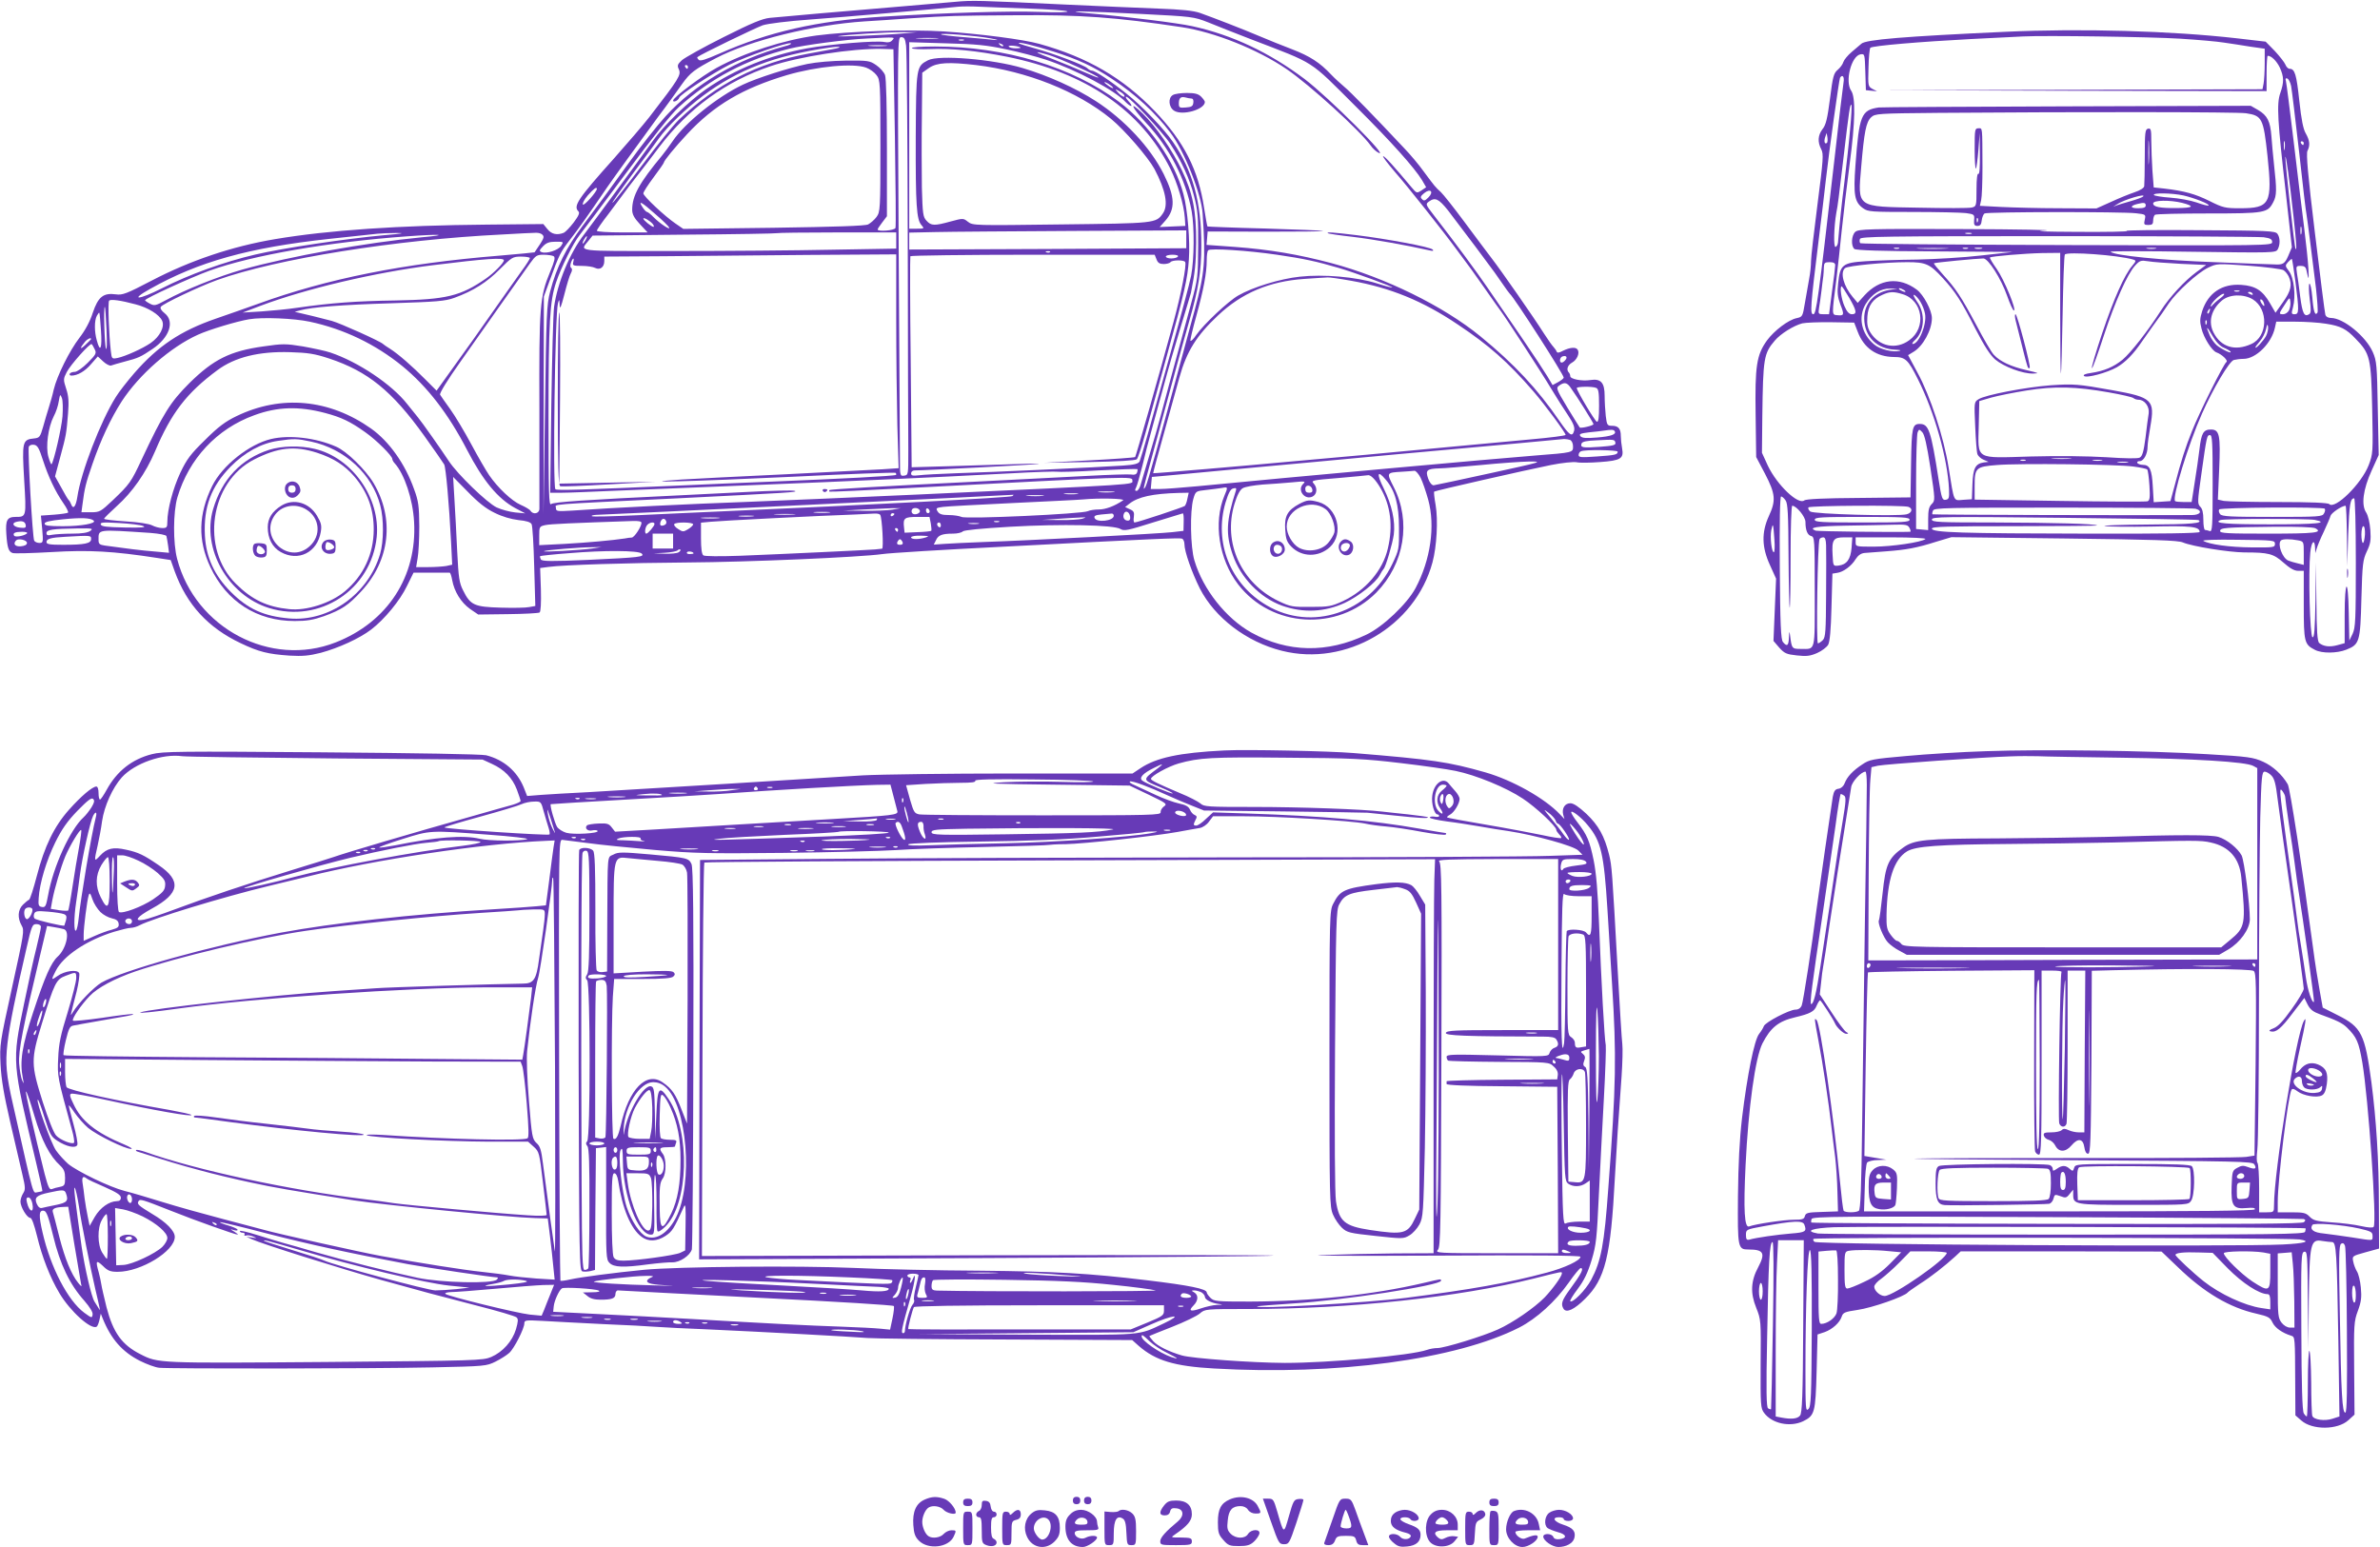 <?xml version="1.0" standalone="no"?>
<!DOCTYPE svg PUBLIC "-//W3C//DTD SVG 20010904//EN"
 "http://www.w3.org/TR/2001/REC-SVG-20010904/DTD/svg10.dtd">
<svg version="1.0" xmlns="http://www.w3.org/2000/svg"
 width="1280pt" height="832pt" viewBox="0 0 1280 832"
 preserveAspectRatio="xMidYMid meet">
<g transform="translate(0,832) scale(0.1,-0.1)"
fill="#673ab7" stroke="none">
<path d="M5135 8310 c-49 -4 -175 -15 -280 -24 -291 -24 -654 -56 -714 -62
-41 -4 -99 -28 -250 -104 -108 -54 -208 -110 -224 -124 -23 -22 -26 -28 -16
-49 13 -30 2 -49 -159 -257 -32 -41 -117 -140 -188 -220 -198 -221 -222 -258
-193 -287 8 -8 1 -24 -26 -60 -20 -26 -44 -51 -53 -55 -36 -14 -66 -8 -88 20
l-22 27 -304 -3 c-473 -4 -853 -30 -1138 -78 -232 -39 -457 -115 -664 -223
-136 -71 -157 -79 -193 -74 -67 9 -95 -13 -124 -99 -15 -47 -41 -95 -72 -135
-53 -69 -120 -203 -138 -278 -6 -28 -18 -70 -26 -95 -8 -25 -22 -72 -31 -105
-16 -56 -20 -60 -49 -63 -63 -6 -65 -18 -53 -223 12 -200 12 -199 -46 -199
-46 0 -55 -18 -50 -91 5 -75 12 -95 33 -103 9 -4 104 -1 212 5 200 12 329 5
568 -32 l71 -11 22 -62 c65 -178 179 -302 354 -385 98 -47 148 -59 263 -67 71
-4 104 -1 168 15 96 26 208 77 271 125 72 55 156 157 193 235 l35 71 93 0 c51
0 96 0 101 0 4 1 10 -18 14 -40 11 -61 47 -120 96 -155 l44 -30 159 2 c88 1
165 5 171 9 6 4 9 49 7 123 l-4 116 45 6 c79 11 435 22 750 24 319 2 925 28
1045 45 39 6 333 24 655 40 821 43 943 48 958 43 6 -3 12 -16 12 -29 0 -40 40
-153 83 -239 81 -158 252 -288 441 -335 345 -87 717 131 810 475 23 85 31 228
17 309 -7 38 -10 70 -8 72 5 5 498 117 628 143 60 12 120 18 138 15 17 -4 74
-3 126 1 112 8 129 19 119 73 -4 21 -7 51 -7 67 0 39 -13 55 -47 55 -25 0 -28
3 -34 53 -3 28 -6 77 -6 108 0 71 -20 94 -77 85 -45 -7 -108 5 -108 21 0 6 -3
15 -7 19 -16 15 -7 41 17 54 26 14 42 51 30 69 -9 16 -41 13 -78 -5 -22 -12
-32 -13 -35 -5 -2 6 -10 17 -17 25 -7 7 -30 39 -51 72 -57 90 -233 342 -281
404 -23 30 -89 118 -146 195 -57 77 -115 150 -128 162 -29 26 -33 31 -93 112
-25 35 -72 91 -104 124 -166 177 -291 305 -322 330 -19 16 -51 45 -70 65 -62
66 -115 100 -211 137 -52 20 -130 51 -174 70 -92 39 -247 99 -320 125 -37 13
-97 19 -230 24 -99 4 -317 13 -485 21 -482 23 -510 24 -605 15z m395 -36 c107
-4 202 -10 210 -15 9 -5 -54 -7 -150 -3 -163 6 -512 -5 -850 -26 -346 -22
-606 -81 -868 -197 -77 -34 -106 -43 -114 -35 -7 7 -10 13 -7 15 14 13 312
157 351 171 28 9 132 22 255 31 178 13 674 56 798 69 22 2 72 2 110 0 39 -2
158 -6 265 -10z m607 -29 c276 -14 283 -15 360 -45 43 -18 146 -58 228 -90
358 -138 309 -106 570 -366 186 -185 313 -327 353 -393 l22 -38 -25 -17 c-25
-16 -26 -16 -53 16 -93 111 -144 168 -153 168 -6 0 24 -39 65 -87 61 -69 259
-318 332 -418 8 -11 25 -33 37 -50 13 -16 62 -84 108 -150 46 -66 87 -124 92
-130 25 -33 225 -340 268 -413 29 -48 70 -113 92 -145 29 -44 37 -65 33 -83
-10 -37 -25 -26 -79 52 -117 171 -244 307 -425 455 -199 163 -513 317 -802
394 -178 47 -331 73 -518 87 l-153 11 3 36 3 36 313 -1 c171 0 310 1 308 4 -3
2 -143 8 -312 13 -168 4 -308 10 -310 11 -2 2 -10 47 -18 99 -31 205 -108 357
-264 520 -171 179 -363 291 -622 363 -86 24 -318 54 -514 67 -183 12 -512 1
-686 -22 -175 -24 -384 -91 -536 -174 -80 -44 -234 -159 -234 -176 0 -12 28 0
33 16 8 19 178 130 270 177 88 44 311 122 330 115 7 -2 -8 -10 -33 -16 -255
-69 -483 -203 -640 -376 -45 -49 -136 -164 -201 -255 -139 -192 -138 -191
-246 -335 -89 -119 -140 -222 -174 -352 -19 -72 -21 -121 -28 -638 l-8 -560 1
585 1 585 31 85 c53 145 58 153 109 220 44 56 95 128 202 285 35 51 162 226
272 376 48 63 106 144 130 178 44 61 65 77 181 138 183 96 525 180 800 198 47
3 162 10 255 17 197 13 227 14 555 16 352 3 543 -11 895 -64 175 -26 410 -120
565 -226 122 -83 394 -330 452 -411 10 -15 29 -32 41 -38 68 -37 -266 297
-398 397 -189 142 -388 236 -602 283 -83 18 -349 51 -563 70 -157 14 -20 12
287 -4z m-1282 -105 c-92 -9 -383 -20 -345 -14 47 8 255 21 340 21 l85 0 -80
-7z m470 -26 c39 -7 50 -11 25 -9 -25 3 -99 10 -164 15 -66 5 -122 12 -125 15
-9 9 189 -7 264 -21z m-526 -10 c-9 -11 -22 -14 -42 -10 -44 9 -288 -11 -417
-34 -201 -37 -387 -112 -542 -219 -92 -64 -230 -197 -288 -280 -62 -87 -316
-433 -368 -501 -77 -99 -144 -261 -162 -390 -5 -36 -11 -275 -15 -532 l-6
-468 63 0 c35 0 155 5 268 10 113 5 432 18 710 29 625 25 991 42 1430 65 135
8 250 11 257 9 6 -2 105 0 219 7 113 6 208 9 211 7 2 -2 1 -11 -2 -19 -4 -10
-15 -13 -31 -10 -14 2 -116 -1 -227 -7 -111 -6 -382 -20 -602 -31 -510 -25
-789 -41 -794 -46 -2 -2 -2 -6 0 -8 2 -2 200 7 439 20 1204 63 1190 63 1190
40 0 -24 66 -19 -1161 -76 -355 -16 -773 -34 -930 -40 -262 -9 -713 -31 -921
-46 -83 -5 -88 -4 -88 14 0 22 -72 17 655 52 603 30 650 33 629 40 -10 4 -127
1 -259 -6 -132 -7 -303 -15 -380 -19 -486 -23 -658 -35 -671 -46 -12 -10 -14
54 -14 473 0 505 7 620 41 720 26 79 93 212 125 252 14 17 125 166 248 331
144 194 245 321 287 359 169 154 364 257 594 314 80 20 306 50 420 55 155 8
149 8 134 -9z m74 -29 c4 -24 8 -496 9 -1047 1 -552 2 -1061 3 -1133 0 -127 0
-130 -22 -133 -22 -3 -23 -1 -23 85 0 48 -3 580 -7 1181 -6 1092 -6 1092 14
1092 16 0 21 -8 26 -45z m165 38 c-26 -2 -71 -2 -100 0 -29 2 -8 3 47 3 55 0
79 -1 53 -3z m145 -10 c-7 -2 -19 -2 -25 0 -7 3 -2 5 12 5 14 0 19 -2 13 -5z
m227 -48 c69 -14 166 -40 215 -56 165 -55 373 -166 429 -228 11 -11 24 -21 29
-21 6 0 0 11 -13 25 -13 14 -19 25 -13 25 17 0 196 -191 236 -252 62 -95 105
-189 129 -283 20 -78 23 -114 22 -265 -1 -168 -2 -180 -36 -305 -63 -230 -149
-548 -168 -620 -10 -38 -35 -126 -56 -195 -20 -69 -42 -142 -48 -162 -5 -21
-16 -38 -23 -38 -10 0 -10 5 -3 18 5 9 20 62 34 117 13 55 33 134 45 175 11
41 42 152 67 245 25 94 68 242 95 330 27 88 51 169 54 180 22 110 27 158 28
270 1 170 -18 267 -77 390 -50 106 -140 236 -210 304 -77 75 -63 37 18 -50
126 -134 213 -303 245 -475 15 -84 14 -258 -3 -347 -8 -41 -56 -220 -106 -398
-50 -178 -107 -382 -127 -454 -20 -71 -40 -137 -44 -147 -7 -12 -28 -18 -91
-22 -128 -9 -714 -36 -893 -41 -88 -3 -179 -8 -202 -11 -35 -4 -43 -2 -43 10
0 9 8 16 19 16 53 0 649 31 666 35 11 2 -43 2 -120 -1 -77 -2 -235 -7 -351
-11 l-211 -6 -5 564 c-4 310 -4 567 -2 571 3 4 300 8 660 8 l654 0 10 -25 c7
-19 17 -25 39 -25 16 0 33 5 36 10 8 12 72 13 79 1 9 -15 -21 -170 -64 -328
-77 -283 -201 -717 -205 -721 -3 -3 -114 -11 -247 -18 l-243 -13 244 4 c153 3
248 8 255 15 6 6 27 70 47 143 20 72 71 258 114 412 96 344 112 416 119 520 7
98 -7 268 -29 350 -46 177 -184 375 -346 497 -250 188 -614 298 -991 298 -76
0 -127 -4 -124 -9 4 -5 48 -7 99 -5 111 5 251 -9 412 -41 426 -86 722 -289
879 -602 39 -79 73 -193 78 -263 l3 -45 -69 -3 -69 -3 31 35 c54 62 52 127
-10 251 -72 143 -211 292 -364 391 -110 71 -256 137 -394 178 -161 48 -451 72
-509 42 -63 -33 -64 -35 -66 -415 -1 -364 4 -442 31 -472 16 -18 15 -19 -24
-19 l-42 0 0 501 0 502 198 -6 c160 -4 220 -10 322 -32z m-15 17 c-3 -3 -11 0
-18 7 -9 10 -8 11 6 5 10 -3 15 -9 12 -12z m270 -29 c132 -42 215 -80 315
-147 126 -83 233 -181 315 -290 73 -95 167 -331 173 -436 17 -255 11 -317 -42
-515 -14 -49 -41 -151 -61 -225 -131 -484 -194 -711 -204 -727 -17 -29 -13
-12 30 144 22 81 53 195 69 253 67 249 104 382 135 490 50 173 66 270 66 410
1 231 -47 403 -153 557 -47 69 -166 193 -248 258 -82 66 -170 125 -188 125 -6
0 -17 6 -24 13 -17 17 -181 79 -283 107 -44 12 -82 24 -85 27 -11 11 81 -11
185 -44z m-902 30 c-24 -2 -62 -2 -85 0 -24 2 -5 4 42 4 47 0 66 -2 43 -4z
m726 -9 c2 -2 -10 -4 -27 -4 -17 0 -34 4 -37 10 -5 9 53 3 64 -6z m-1014 -9
c-38 -7 -95 -18 -125 -23 -275 -50 -498 -164 -699 -356 -29 -28 -117 -136
-195 -241 -78 -104 -151 -197 -161 -205 -10 -8 37 59 104 150 68 91 133 179
144 195 47 66 147 162 238 230 189 141 388 217 679 259 65 9 77 2 15 -9z m338
-474 c4 -261 6 -480 3 -487 -5 -14 -96 -21 -96 -8 0 3 11 20 25 38 l25 33 0
365 c0 223 -4 376 -10 394 -6 16 -27 40 -48 54 -35 24 -44 25 -162 24 -76 -1
-158 -8 -208 -18 -101 -21 -272 -76 -346 -111 -136 -64 -312 -205 -379 -305
-17 -25 -42 -59 -56 -76 -123 -148 -161 -217 -161 -292 0 -24 10 -44 41 -77
l42 -45 -137 0 c-78 0 -136 4 -136 9 0 6 28 46 63 91 34 45 71 95 82 110 11
15 42 57 70 92 27 34 82 106 121 158 158 208 358 353 598 434 154 52 440 96
596 93 l65 -2 8 -474z m828 443 c57 -17 272 -115 266 -121 -2 -2 -35 11 -73
28 -38 17 -114 49 -169 70 -105 40 -115 50 -24 23z m-391 -54 c273 -33 545
-141 725 -289 73 -60 199 -206 234 -270 60 -114 76 -195 45 -239 -37 -53 -40
-53 -549 -59 -464 -6 -473 -6 -499 14 -25 20 -26 20 -93 2 -87 -24 -105 -24
-130 4 -19 20 -21 37 -25 177 -1 85 -2 259 0 387 l2 232 37 26 c43 29 106 32
253 15z m-1550 -10 c0 -5 -2 -10 -4 -10 -3 0 -8 5 -11 10 -3 6 -1 10 4 10 6 0
11 -4 11 -10z m959 -4 c19 -7 44 -25 55 -40 20 -26 21 -40 21 -381 0 -343 -1
-354 -21 -382 -11 -15 -32 -33 -45 -40 -17 -8 -173 -13 -509 -18 l-485 -6 -41
28 c-59 40 -174 148 -174 163 0 7 25 46 55 86 30 40 55 76 55 79 0 10 59 82
125 153 146 157 299 247 537 318 161 47 357 66 427 40z m1327 -107 c3 -6 -5
-3 -20 6 -14 10 -26 19 -26 22 0 7 39 -17 46 -28z m59 -39 c12 -19 -12 -10
-31 11 -19 22 -19 22 3 10 12 -6 25 -16 28 -21z m-2835 -506 c0 -15 -69 -93
-75 -84 -4 6 8 28 27 50 31 35 48 48 48 34z m4472 -46 c-18 -18 -24 -20 -34
-9 -11 10 -8 16 11 32 34 28 54 8 23 -23z m106 -70 c27 -35 92 -121 146 -193
53 -71 100 -134 104 -140 4 -5 23 -32 42 -60 18 -27 37 -52 40 -55 21 -16 290
-434 290 -451 0 -4 -14 -15 -30 -24 l-30 -16 -28 47 c-15 25 -78 121 -141 213
-62 91 -143 209 -179 261 -59 87 -176 245 -291 393 -44 57 -45 59 -26 73 33
24 52 16 103 -48z m-4263 -20 c39 -33 72 -66 74 -72 6 -15 -49 21 -83 55 -15
16 -32 29 -36 29 -4 0 -15 11 -24 25 -27 41 -5 29 69 -37z m-15 -52 c7 -9 9
-16 4 -16 -11 1 -54 36 -54 44 0 10 35 -11 50 -28z m2870 -83 l0 -48 -745 -4
-745 -3 0 45 0 46 143 3 c78 2 413 4 745 6 l602 3 0 -48z m-4315 22 c-206 -19
-543 -69 -692 -104 -167 -39 -356 -107 -503 -182 -125 -63 -176 -66 -63 -3
259 146 530 222 962 269 124 13 242 26 261 28 19 2 67 4 105 4 48 0 27 -4 -70
-12z m853 2 c11 -13 8 -19 -43 -94 0 -1 -86 -9 -190 -18 -515 -42 -923 -123
-1300 -260 -55 -20 -156 -55 -225 -79 -188 -65 -310 -146 -438 -293 -37 -43
-82 -100 -99 -128 -82 -130 -188 -406 -207 -537 -8 -52 -22 -70 -33 -41 -4 10
-9 20 -13 23 -4 3 -22 33 -40 67 l-34 61 28 104 c32 118 33 125 42 235 5 63 3
93 -10 132 -16 49 -16 53 3 90 20 39 127 159 134 150 3 -2 10 -14 16 -27 11
-21 8 -28 -37 -73 -27 -27 -58 -49 -70 -49 -11 0 -24 -4 -27 -10 -3 -5 1 -10
9 -10 33 0 73 23 106 62 l36 41 29 -27 c16 -15 35 -24 42 -22 8 3 42 13 76 22
70 18 85 25 147 67 91 61 121 148 66 192 -18 14 -26 27 -21 35 10 16 206 109
303 144 319 114 960 217 1535 245 84 5 164 9 178 9 15 1 31 -4 37 -11z m1902
-30 l0 -44 -347 -6 c-190 -4 -571 -7 -845 -7 -551 0 -510 -5 -460 59 l19 24
494 5 c272 2 496 6 498 8 2 2 148 4 323 4 l318 0 0 -43z m-2550 17 c-302 -29
-709 -102 -964 -173 -133 -38 -309 -108 -417 -167 -52 -28 -59 -30 -83 -17
-14 7 -26 16 -26 18 0 10 247 123 346 159 229 83 644 155 1064 185 177 13 234
9 80 -5z m880 -14 c-6 -11 -13 -20 -16 -20 -2 0 0 9 6 20 6 11 13 20 16 20 2
0 0 -9 -6 -20z m-132 -32 c-16 -24 -78 -44 -105 -34 -14 6 -13 10 7 31 18 19
34 25 68 25 44 0 44 0 30 -22z m3850 -48 c144 -21 213 -36 332 -71 86 -25 292
-101 288 -105 -2 -2 -40 8 -83 22 -111 35 -288 50 -414 36 -106 -11 -255 -57
-331 -101 -55 -31 -187 -156 -226 -212 -15 -23 -30 -37 -32 -31 -1 5 13 65 32
133 38 137 56 230 56 300 0 25 3 49 8 53 11 12 212 -1 370 -24z m-1221 14 c-3
-3 -12 -4 -19 -1 -8 3 -5 6 6 6 11 1 17 -2 13 -5z m-2669 -22 c9 -7 5 -25 -19
-83 -56 -136 -60 -181 -58 -744 0 -280 0 -520 0 -532 -1 -26 -34 -32 -48 -10
-4 7 -28 21 -53 32 -48 21 -123 92 -169 159 -16 23 -59 97 -96 166 -37 69 -88
154 -114 190 -26 36 -50 70 -54 77 -5 7 40 80 111 180 115 164 304 430 372
526 31 43 37 47 74 47 23 0 47 -4 54 -8z m1842 -333 c0 -189 3 -448 6 -575 l7
-232 -89 -6 c-49 -3 -285 -15 -524 -27 -239 -11 -489 -24 -555 -28 -296 -20
73 -10 598 15 301 15 550 24 554 21 3 -4 4 -9 2 -11 -6 -6 -298 -21 -664 -36
-148 -6 -371 -15 -495 -21 -530 -23 -665 -28 -673 -20 -15 15 -2 949 14 1001
7 23 7 22 9 -10 1 -27 7 -14 25 56 13 51 28 102 35 114 8 14 8 25 2 29 -6 3
-6 15 -1 29 10 27 19 29 12 2 -5 -18 0 -20 46 -20 29 0 61 -5 72 -11 26 -13
49 4 49 37 l0 24 318 2 c174 2 527 5 785 7 l467 3 0 -343z m1515 331 c-3 -5
-19 -10 -36 -10 -16 0 -29 5 -29 10 0 6 16 10 36 10 21 0 33 -4 29 -10z
m-3485 -8 c0 -4 -19 -35 -43 -67 -24 -33 -92 -130 -152 -215 -59 -85 -153
-217 -208 -293 l-99 -138 -58 58 c-71 72 -149 140 -192 167 -18 11 -35 23 -38
26 -13 14 -231 112 -275 124 -68 18 -134 34 -170 42 l-30 7 29 8 c62 17 223
30 491 38 244 8 287 11 338 29 102 37 176 84 245 154 64 64 69 68 115 68 26 0
47 -4 47 -8z m-140 -12 c0 -14 -55 -69 -95 -97 -138 -96 -215 -114 -489 -119
-208 -3 -345 -13 -526 -39 -52 -8 -140 -16 -195 -20 l-100 -6 95 36 c244 92
617 180 930 219 283 35 380 42 380 26z m4557 -110 c212 -38 384 -108 573 -235
168 -112 269 -201 407 -360 62 -72 173 -222 173 -234 0 -4 -84 -15 -187 -24
-104 -10 -282 -26 -398 -37 -115 -11 -336 -32 -490 -46 -154 -14 -329 -30
-390 -35 -244 -23 -750 -66 -753 -64 -1 1 23 91 54 201 30 109 70 251 87 314
39 140 92 225 207 333 129 122 277 184 465 197 61 4 117 8 126 8 8 1 65 -7
126 -18z m-6537 -127 c66 -17 127 -55 142 -88 15 -33 -13 -86 -62 -120 -44
-30 -135 -71 -177 -80 -31 -6 -32 -6 -37 37 -10 87 -17 264 -9 271 8 9 61 2
143 -20z m-157 -138 c3 -69 2 -112 -3 -100 -8 19 -14 233 -6 224 2 -2 6 -58 9
-124z m-30 -2 c7 -97 -4 -123 -22 -55 -14 48 -14 108 0 134 6 11 12 18 13 16
2 -1 6 -45 9 -95z m1122 47 c184 -39 354 -121 499 -239 134 -110 247 -256 348
-451 86 -166 166 -262 258 -312 l55 -29 -54 5 c-29 3 -74 15 -100 27 -52 25
-211 179 -257 249 -40 61 -145 210 -166 235 -9 11 -36 44 -58 72 -83 106 -264
227 -413 277 -26 9 -93 23 -148 33 -93 15 -109 15 -212 0 -180 -25 -269 -70
-398 -197 -103 -103 -139 -160 -257 -411 -57 -122 -64 -132 -155 -219 -66 -62
-70 -65 -119 -65 l-50 0 6 45 c11 86 18 113 53 214 45 131 99 246 158 338 94
144 263 292 410 358 59 27 209 72 275 83 71 12 241 5 325 -13z m-1175 -93 c0
-2 -14 -16 -32 -33 -30 -28 -30 -17 0 19 13 15 32 23 32 14z m1280 -105 c208
-69 338 -174 511 -415 55 -77 103 -146 108 -155 9 -18 26 -207 37 -418 l6
-121 -32 -7 c-18 -3 -62 -6 -97 -6 l-65 0 8 48 c5 26 9 103 9 172 -1 109 -4
134 -28 199 -48 136 -134 257 -231 326 -225 159 -484 183 -724 67 -60 -29 -98
-57 -169 -128 -79 -77 -98 -103 -133 -176 -40 -85 -70 -199 -70 -264 0 -30 -3
-34 -27 -34 -16 0 -41 7 -56 15 -16 8 -74 17 -142 21 -63 4 -115 10 -115 14 0
4 31 34 68 68 83 74 156 178 206 295 87 206 170 314 335 436 94 70 223 102
391 97 96 -3 131 -8 210 -34z m6649 -8 c-6 -8 -15 -14 -20 -14 -14 0 -11 28 4
33 20 7 29 -4 16 -19z m26 -146 c37 -51 125 -192 125 -199 0 -8 -68 -24 -74
-18 -2 2 -32 51 -67 108 -59 98 -61 105 -44 117 27 20 42 17 60 -8z m139 -4
c13 -5 16 -23 16 -96 0 -63 -3 -89 -12 -86 -11 4 -107 165 -108 181 0 8 82 10
104 1z m-8248 -154 c-5 -63 -47 -244 -59 -257 -2 -2 -10 16 -17 41 -15 54 -1
159 29 217 12 22 24 58 27 81 7 39 8 40 17 17 5 -13 6 -58 3 -99z m1412 19
c87 -23 136 -46 217 -104 61 -43 145 -127 145 -144 0 -5 6 -16 13 -23 52 -58
97 -191 104 -314 17 -294 -143 -540 -422 -649 -349 -137 -754 76 -852 448 -23
86 -22 253 1 332 62 208 212 369 414 442 125 46 240 49 380 12z m6936 -98 c11
-17 -20 -28 -95 -34 -60 -5 -80 -3 -89 7 -9 12 -1 15 47 21 32 3 67 7 78 9 41
6 54 6 59 -3z m-240 -47 c9 -4 16 -18 16 -35 0 -33 1 -33 -205 -49 -207 -16
-1334 -118 -1815 -165 -85 -8 -177 -15 -203 -15 l-48 0 3 33 3 32 135 12 c74
7 405 38 735 68 330 31 652 61 715 66 63 6 228 21 365 33 138 13 258 24 267
25 9 0 23 -2 32 -5z m244 -16 c2 -12 -14 -16 -84 -21 -93 -7 -106 -4 -98 18 4
10 28 15 82 17 96 5 96 5 100 -14z m-8457 -93 c29 -89 66 -168 111 -233 17
-24 27 -46 24 -49 -3 -3 -37 -8 -75 -11 l-71 -5 7 -73 c6 -70 5 -74 -15 -74
-11 0 -24 5 -28 12 -9 14 -36 488 -29 506 3 7 15 12 27 10 19 -2 28 -17 49
-83z m8469 46 c0 -16 -11 -19 -112 -26 -85 -6 -98 -5 -98 8 0 8 6 18 13 20 22
10 197 7 197 -2z m-685 -116 c-159 -35 -297 -64 -305 -65 -9 0 -22 15 -29 36
-16 45 -7 53 59 55 25 0 126 9 225 18 99 10 216 18 260 19 77 0 69 -2 -210
-63z m-375 -24 c11 -22 29 -75 41 -118 39 -142 13 -324 -68 -476 -45 -84 -175
-208 -264 -250 -210 -101 -424 -97 -619 11 -136 76 -260 232 -306 387 -22 71
-25 266 -6 332 12 41 13 42 70 48 31 3 69 9 85 11 31 6 32 5 12 -42 -60 -144
-30 -342 74 -477 180 -234 534 -254 743 -44 151 154 189 382 93 569 -39 77
-39 76 45 81 30 2 61 4 67 5 7 1 22 -16 33 -37z m-216 -55 c55 -94 69 -205 40
-326 -27 -118 -120 -226 -242 -283 -61 -28 -76 -31 -172 -31 -98 -1 -110 1
-173 31 -201 96 -301 314 -238 522 14 47 29 76 44 85 12 8 60 16 107 20 47 3
119 8 160 12 69 7 74 6 58 -9 -33 -34 10 -89 52 -67 24 13 26 47 5 70 -15 16
-6 18 132 29 81 7 153 14 158 15 15 5 42 -22 69 -68z m29 44 c50 -59 71 -134
71 -260 1 -113 0 -117 -36 -193 -126 -263 -434 -365 -675 -223 -196 115 -285
338 -222 553 16 52 27 73 41 76 15 4 19 2 15 -11 -52 -161 -56 -234 -17 -346
42 -123 146 -230 264 -273 114 -41 232 -35 339 15 74 35 166 108 187 148 8 16
18 31 21 34 11 9 48 135 55 185 9 72 -10 158 -54 248 -40 80 -35 102 11 47z
m-4793 -178 c42 -21 88 -34 128 -39 43 -4 65 -11 71 -22 5 -9 11 -111 14 -228
l6 -212 -33 -6 c-18 -4 -88 -5 -154 -3 -140 4 -162 13 -201 92 -21 41 -25 68
-32 209 -4 89 -11 216 -15 282 l-7 120 79 -80 c55 -57 98 -91 144 -113z m4398
125 c2 -12 -3 -17 -17 -17 -15 0 -21 6 -21 21 0 25 33 22 38 -4z m-1070 -14
c-21 -2 -55 -2 -75 0 -21 2 -4 4 37 4 41 0 58 -2 38 -4z m-195 -10 c-18 -2
-48 -2 -65 0 -18 2 -4 4 32 4 36 0 50 -2 33 -4z m593 -25 c-3 -18 -10 -35 -14
-39 -8 -7 -255 -89 -270 -89 -5 0 -7 13 -4 30 3 24 0 32 -21 41 l-26 12 23 18
c47 37 125 54 265 58 l54 1 -7 -32z m-941 14 c-9 -8 -787 -48 -1560 -82 -121
-5 -327 -15 -458 -21 -131 -6 -241 -9 -244 -5 -4 3 7 6 23 7 44 1 2238 106
2244 108 2 0 0 -3 -5 -7z m163 1 c-21 -2 -57 -2 -80 0 -24 2 -7 4 37 4 44 0
63 -2 43 -4z m432 -24 c-46 -31 -94 -49 -130 -49 -23 0 -49 -4 -59 -9 -27 -15
-657 -44 -680 -31 -11 5 -41 10 -68 10 -37 0 -51 5 -60 19 -11 18 -9 20 30 25
23 3 195 12 382 21 187 9 354 17 370 19 84 8 229 5 215 -5z m-1240 -50 c-25
-4 -94 -7 -155 -6 l-110 1 110 6 c61 3 130 6 155 7 l45 0 -45 -8z m147 -5 c5
-15 -28 -27 -40 -15 -5 5 -6 14 -2 21 8 13 37 9 42 -6z m53 -5 c0 -5 -4 -9
-10 -9 -5 0 -10 7 -10 16 0 8 5 12 10 9 6 -3 10 -10 10 -16z m-542 -6 c-21 -2
-55 -2 -75 0 -21 2 -4 4 37 4 41 0 58 -2 38 -4z m1620 -21 c2 -14 -2 -22 -12
-22 -19 0 -29 17 -22 36 8 22 30 12 34 -14z m-1810 11 c-27 -2 -69 -2 -95 0
-27 2 -5 3 47 3 52 0 74 -1 48 -3z m466 -2 c10 -16 19 -181 10 -182 -5 0 -22
-2 -39 -4 -37 -3 -473 -24 -725 -34 -111 -4 -190 -3 -197 2 -9 6 -13 38 -13
93 l0 83 53 5 c47 5 593 33 777 39 41 2 87 4 102 5 15 1 29 -2 32 -7z m76 5
c0 -3 -4 -8 -10 -11 -5 -3 -10 -1 -10 4 0 6 5 11 10 11 6 0 10 -2 10 -4z
m1180 -10 c0 -28 -93 -38 -103 -12 -5 11 4 16 36 19 23 2 48 4 55 5 6 1 12 -4
12 -12z m376 -33 l-1 -48 -60 -7 c-67 -8 -774 -45 -1015 -53 -85 -3 -180 -8
-211 -10 l-57 -4 12 24 c12 27 33 35 91 35 23 0 46 5 53 12 7 7 101 16 254 25
276 16 560 10 594 -12 19 -12 39 -8 175 35 85 26 157 48 160 49 4 1 6 -20 5
-46z m-2319 30 c-20 -2 -52 -2 -70 0 -17 2 0 4 38 4 39 0 53 -2 32 -4z m-3543
-23 c16 -15 -67 -30 -166 -30 -76 0 -98 3 -98 14 0 9 27 16 98 23 98 10 150 8
166 -7z m3359 13 c-24 -2 -62 -2 -85 0 -24 2 -5 4 42 4 47 0 66 -2 43 -4z
m1143 -28 c3 -20 5 -38 2 -40 -2 -2 -35 -6 -73 -7 l-70 -3 -3 28 c-6 51 2 57
72 57 l65 0 7 -35z m814 25 c-14 -4 -68 -8 -120 -7 l-95 1 90 6 c50 3 104 7
120 7 29 1 29 1 5 -7z m-2237 -14 c3 -8 -1 -17 -10 -20 -20 -8 -27 -1 -20 19
8 19 23 20 30 1z m-3445 -19 c3 -15 -2 -18 -29 -15 -36 3 -50 24 -22 31 30 8
48 3 51 -16z m3312 11 c0 -20 -38 -78 -52 -79 -7 0 -24 -2 -38 -5 -66 -10
-198 -22 -322 -29 l-138 -7 0 50 c0 49 1 51 33 58 27 6 147 11 470 22 32 1 47
-2 47 -10z m1923 5 c-7 -2 -19 -2 -25 0 -7 3 -2 5 12 5 14 0 19 -2 13 -5z
m-4603 -22 c19 -7 -7 -10 -99 -8 -97 2 -125 5 -129 16 -4 12 12 13 99 8 57 -3
115 -10 129 -16z m2750 11 c0 -11 -35 -52 -44 -52 -11 0 -7 35 6 48 14 14 38
16 38 4z m208 -3 c-2 -6 -15 -18 -29 -26 -23 -14 -28 -14 -52 2 -15 9 -24 21
-21 26 8 13 106 11 102 -2z m1332 -5 c0 -8 -4 -12 -10 -9 -5 3 -10 10 -10 16
0 5 5 9 10 9 6 0 10 -7 10 -16z m203 9 c-13 -2 -35 -2 -50 0 -16 2 -5 4 22 4
28 0 40 -2 28 -4z m-4777 -38 c-14 -10 -45 -15 -97 -15 -42 0 -91 -3 -108 -6
-24 -5 -31 -3 -31 9 0 18 31 23 165 25 81 1 88 0 71 -13z m4344 5 c0 -5 -2
-10 -4 -10 -3 0 -8 5 -11 10 -3 6 -1 10 4 10 6 0 11 -4 11 -10z m-4022 -16
c50 -4 85 -11 87 -17 2 -7 6 -30 9 -51 l5 -39 -77 7 c-67 5 -162 17 -269 32
-27 4 -33 9 -33 29 0 60 -12 58 278 39z m-663 -3 c-15 -13 -63 -22 -69 -12 -9
14 5 21 43 21 20 0 31 -4 26 -9z m3475 -41 l0 -40 -55 0 -55 0 0 40 0 40 55 0
55 0 0 -40z m-3130 11 c0 -24 -35 -31 -151 -31 -72 0 -89 3 -89 15 0 17 23 24
100 28 139 8 140 8 140 -12z m4490 9 c-36 -12 -80 -12 -80 0 0 6 24 10 53 9
41 -1 47 -3 27 -9z m-4835 -30 c0 -10 -12 -16 -32 -18 -32 -3 -45 13 -26 32
13 12 58 2 58 -14z m4709 5 c4 -10 -1 -15 -14 -15 -13 0 -18 5 -14 15 4 8 10
15 14 15 4 0 10 -7 14 -15z m-1669 -35 c-65 -9 -273 -21 -259 -14 15 6 193 21
259 21 l50 1 -50 -8z m465 -20 c-8 -6 -42 -9 -75 -8 l-60 2 60 3 c33 2 64 8
69 13 5 5 12 7 15 4 3 -3 -1 -9 -9 -14z m-199 -7 c18 -18 -9 -21 -285 -34
-203 -9 -250 -8 -257 2 -4 8 -6 15 -4 18 3 2 73 10 157 16 186 16 372 15 389
-2z m279 1 c0 -2 -9 -4 -21 -4 -11 0 -18 4 -14 10 5 8 35 3 35 -6z"/>
<path d="M6308 7809 c-27 -15 -23 -65 6 -84 44 -29 166 6 166 47 0 4 -9 17
-20 28 -15 15 -33 20 -77 20 -32 0 -66 -5 -75 -11z m100 -19 c8 0 12 -9 10
-22 -2 -19 -10 -24 -40 -26 -34 -3 -38 -1 -38 21 0 30 10 39 35 33 11 -3 26
-6 33 -6z"/>
<path d="M7141 7066 c3 -3 64 -12 136 -20 109 -13 289 -45 413 -73 17 -4 22
-2 15 5 -13 14 -245 57 -407 77 -133 16 -164 18 -157 11z"/>
<path d="M4425 5680 c4 -6 11 -8 16 -5 14 9 11 15 -7 15 -8 0 -12 -5 -9 -10z"/>
<path d="M3000 6175 c0 -363 3 -467 13 -470 6 -3 125 2 262 10 l250 14 -258
-5 -259 -5 4 461 c2 253 0 460 -4 460 -5 0 -8 -209 -8 -465z"/>
<path d="M1458 5959 c-118 -28 -263 -143 -317 -253 -74 -151 -78 -291 -10
-435 87 -186 250 -291 454 -291 65 0 100 6 157 26 96 35 132 59 201 134 154
166 180 390 66 582 -42 71 -145 172 -202 196 -109 48 -251 64 -349 41z m215
-14 c180 -38 329 -175 372 -343 20 -74 19 -195 -1 -262 -64 -216 -275 -365
-489 -346 -136 12 -221 50 -313 142 -89 89 -134 187 -140 304 -8 153 34 264
138 370 77 78 165 126 255 139 87 13 103 12 178 -4z"/>
<path d="M1448 5901 c-151 -49 -254 -157 -302 -320 -62 -211 80 -463 301 -531
273 -84 550 99 579 382 21 209 -132 427 -334 474 -78 19 -176 16 -244 -5z
m257 -16 c89 -29 148 -67 200 -127 71 -83 105 -174 105 -285 0 -132 -55 -250
-156 -334 -76 -63 -206 -105 -299 -95 -119 12 -199 50 -286 136 -192 189 -140
546 96 668 129 66 219 76 340 37z"/>
<path d="M1540 5715 c-17 -20 -4 -62 21 -70 14 -5 28 -1 41 12 15 16 17 24 9
46 -12 31 -50 37 -71 12z m50 -25 c0 -13 -7 -20 -20 -20 -13 0 -20 7 -20 20 0
13 7 20 20 20 13 0 20 -7 20 -20z"/>
<path d="M1514 5601 c-50 -31 -74 -68 -74 -117 0 -60 25 -108 70 -133 95 -53
196 -2 215 107 6 35 3 49 -20 88 -42 71 -125 95 -191 55z m133 -21 c74 -45 82
-142 17 -199 -114 -101 -276 54 -182 174 38 48 110 59 165 25z"/>
<path d="M1742 5408 c-29 -29 -3 -72 40 -66 19 2 23 9 23 38 0 30 -4 35 -25
38 -14 2 -31 -3 -38 -10z m55 -33 c-2 -5 -13 -11 -25 -13 -16 -3 -22 2 -22 16
0 10 3 21 6 25 9 8 45 -16 41 -28z"/>
<path d="M1367 5394 c-12 -12 -8 -51 7 -64 8 -6 25 -10 38 -8 19 2 23 9 23 38
0 32 -3 35 -30 38 -17 2 -34 0 -38 -4z m57 -45 c-10 -17 -44 -10 -44 9 0 10 3
22 7 25 9 9 44 -23 37 -34z"/>
<path d="M6988 5610 c-63 -34 -81 -65 -76 -137 3 -52 9 -68 32 -92 56 -58 147
-60 209 -3 76 71 40 214 -62 242 -49 13 -60 12 -103 -10z m141 -28 c30 -22 56
-92 47 -127 -4 -14 -19 -39 -34 -56 -35 -40 -108 -51 -156 -25 -35 19 -66 73
-66 114 0 95 129 153 209 94z"/>
<path d="M7212 5408 c-31 -31 3 -87 42 -72 26 10 32 55 11 71 -23 16 -37 17
-53 1z m48 -22 c0 -7 -7 -19 -15 -26 -19 -16 -41 1 -32 24 8 20 47 21 47 2z"/>
<path d="M6842 5398 c-16 -16 -15 -53 2 -67 20 -17 66 6 66 34 0 25 -18 45
-40 45 -9 0 -21 -5 -28 -12z m51 -21 c8 -20 -9 -41 -27 -34 -23 9 -21 47 3 47
10 0 21 -6 24 -13z"/>
<path d="M10785 8149 c-547 -25 -750 -42 -774 -64 -9 -8 -33 -28 -53 -45 -20
-17 -40 -41 -44 -53 -3 -12 -17 -31 -30 -42 -22 -18 -27 -36 -42 -156 -14
-107 -22 -141 -40 -163 -25 -33 -28 -69 -7 -109 13 -25 11 -54 -20 -294 -19
-147 -35 -285 -35 -307 0 -22 -4 -65 -10 -95 -5 -31 -16 -90 -23 -131 -12 -72
-13 -74 -44 -81 -45 -9 -121 -67 -160 -120 -56 -78 -65 -138 -61 -399 l3 -228
48 -91 c56 -108 59 -143 20 -227 -40 -88 -38 -167 6 -263 l33 -73 -7 -168 -7
-167 31 -36 c28 -31 39 -36 95 -42 52 -6 72 -3 109 13 25 11 51 31 59 44 9 16
15 79 18 203 l5 180 25 4 c33 4 78 37 100 74 13 20 28 31 47 33 15 1 69 5 118
9 107 8 163 18 270 52 l80 24 605 -7 c492 -6 611 -10 639 -21 52 -22 246 -53
331 -54 132 0 157 -7 211 -55 35 -31 58 -44 79 -44 l30 0 0 -183 c0 -200 3
-213 60 -242 38 -20 119 -19 169 1 71 28 75 42 81 274 5 188 8 209 29 254 20
41 23 61 19 116 -3 39 -12 77 -22 93 -28 41 -17 125 29 226 l38 84 -5 251 c-4
234 -6 255 -27 303 -37 84 -158 183 -225 183 -15 0 -27 7 -30 18 -3 9 -28 207
-56 439 -38 312 -48 428 -40 442 15 29 12 56 -9 93 -14 23 -24 75 -35 176 -15
141 -24 172 -52 172 -8 0 -18 10 -23 23 -5 12 -31 45 -57 73 l-49 50 -155 18
c-350 40 -836 54 -1245 35z m940 -37 c94 -6 199 -15 235 -21 36 -5 100 -15
143 -22 l77 -11 0 -78 c0 -43 -3 -92 -6 -109 l-6 -31 -1037 -3 -1036 -2 1048
-3 1047 -2 0 95 c0 52 3 95 6 95 20 0 48 -28 65 -63 23 -51 23 -79 3 -137 -21
-57 -15 -152 30 -542 l32 -288 -19 -45 c-19 -44 -29 -50 -76 -47 -8 0 -152 5
-320 12 -282 10 -542 36 -560 56 -3 4 195 4 441 0 436 -6 447 -6 458 13 14 26
13 64 -2 84 -12 15 -52 17 -420 19 -224 2 -400 0 -390 -4 9 -4 -109 -6 -263
-5 -188 1 -245 3 -175 7 58 3 -144 7 -449 8 -504 2 -556 0 -573 -15 -21 -19
-24 -75 -5 -92 10 -7 144 -12 433 -13 l419 -3 -170 -19 c-93 -11 -249 -20
-345 -22 -96 -1 -221 -5 -278 -9 -123 -8 -136 -19 -146 -118 -6 -51 -3 -74 12
-115 22 -56 20 -61 -18 -57 -29 2 -28 1 -4 190 7 61 21 180 29 265 9 85 28
247 43 360 30 227 32 357 8 392 -35 50 1 189 51 196 22 3 22 0 25 -95 l3 -98
30 -3 30 -3 -25 13 c-23 13 -24 16 -21 113 1 55 6 104 10 108 11 11 273 33
541 47 124 6 250 12 280 14 118 6 684 -2 845 -12z m-1810 -234 c-3 -18 -26
-208 -50 -423 -87 -755 -97 -825 -113 -825 -18 0 -15 44 28 390 16 129 34 280
40 335 17 152 71 538 76 547 13 20 24 5 19 -24z m2407 -21 c4 -20 23 -180 43
-354 19 -175 37 -327 40 -338 2 -11 11 -79 20 -150 9 -72 23 -183 31 -248 7
-66 11 -123 8 -128 -13 -21 -22 5 -28 82 -4 45 -11 77 -16 73 -4 -5 -3 -42 2
-83 8 -57 7 -75 -3 -81 -26 -16 -36 3 -48 93 -6 51 -14 109 -18 130 -5 35 -4
37 21 37 18 0 27 -6 30 -22 13 -59 14 -58 11 7 -2 39 -13 142 -24 230 -11 88
-37 295 -56 460 -20 165 -38 308 -41 319 -4 12 -2 17 7 14 7 -2 17 -21 21 -41z
m-2372 -234 c-6 -70 -20 -195 -30 -278 -16 -126 -26 -224 -35 -329 -1 -11 -7
-22 -13 -24 -12 -4 -9 109 4 183 9 46 12 74 39 300 29 248 35 288 42 281 3 -2
0 -62 -7 -133z m-124 -71 c-12 -11 -18 7 -10 30 l8 23 4 -23 c2 -13 1 -26 -2
-30z m2461 -34 c-2 -13 -4 -5 -4 17 -1 22 1 32 4 23 2 -10 2 -28 0 -40z m103
32 c0 -5 -2 -10 -4 -10 -3 0 -8 5 -11 10 -3 6 -1 10 4 10 6 0 11 -4 11 -10z
m-55 -395 c16 -147 18 -181 11 -174 -6 6 -56 464 -55 493 2 25 23 -127 44
-319z m42 -92 c-3 -10 -5 -2 -5 17 0 19 2 27 5 18 2 -10 2 -26 0 -35z m-1774
0 c-7 -2 -21 -2 -30 0 -10 3 -4 5 12 5 17 0 24 -2 18 -5z m1571 -19 c37 -5 46
-11 46 -26 0 -19 -17 -19 -1104 -16 -607 2 -1108 6 -1111 10 -4 4 -5 14 -2 23
6 13 120 15 1065 15 583 0 1080 -3 1106 -6z m-1961 -61 c-7 -2 -19 -2 -25 0
-7 3 -2 5 12 5 14 0 19 -2 13 -5z m249 0 c-40 -2 -103 -2 -140 0 -37 2 -4 3
73 3 77 0 107 -2 67 -3z m121 0 c-7 -2 -19 -2 -25 0 -7 3 -2 5 12 5 14 0 19
-2 13 -5z m75 0 c-10 -2 -26 -2 -35 0 -10 3 -2 5 17 5 19 0 27 -2 18 -5z m935
0 c-13 -2 -33 -2 -45 0 -13 2 -3 4 22 4 25 0 35 -2 23 -4z m-513 -350 c0 -179
2 -324 4 -322 2 2 6 144 9 316 3 171 8 317 12 324 11 17 287 -3 368 -27 16 -5
16 -8 -5 -33 -43 -50 -99 -176 -162 -363 -35 -104 -60 -188 -55 -188 4 0 32
78 63 173 61 185 128 335 170 380 24 26 31 28 68 22 22 -4 102 -10 177 -14
l136 -6 -52 -38 c-64 -47 -145 -135 -191 -207 -71 -111 -163 -228 -206 -264
-49 -40 -99 -61 -171 -72 -30 -4 -43 -10 -37 -16 13 -13 124 17 177 47 46 27
88 69 136 140 29 42 79 112 107 150 4 6 20 29 36 53 42 62 155 165 211 192 48
23 48 23 218 11 94 -7 178 -18 188 -24 10 -6 22 -22 28 -34 20 -44 12 -78 -30
-137 l-41 -58 -29 50 c-40 70 -79 95 -156 100 -102 7 -177 -43 -209 -140 -13
-41 -14 -57 -4 -95 12 -50 56 -119 80 -128 31 -11 65 -45 54 -52 -15 -10 -146
-272 -185 -371 -35 -86 -60 -165 -93 -292 l-23 -85 -45 -3 -45 -3 -5 85 c-5
91 -16 116 -54 116 -12 0 -26 5 -29 10 -3 6 2 10 13 10 21 0 42 38 42 78 0 15
7 64 15 109 25 142 10 156 -202 194 -189 34 -212 35 -333 27 -134 -10 -354
-52 -389 -75 -24 -15 -24 -16 -18 -147 3 -72 8 -139 12 -149 4 -10 19 -24 34
-30 l26 -11 -26 -3 c-45 -7 -58 -31 -61 -118 l-3 -80 -46 -3 c-55 -4 -48 -18
-79 173 -26 163 -99 387 -168 512 l-50 93 28 17 c52 30 100 118 100 182 0 42
-45 126 -81 153 -95 71 -200 59 -282 -31 l-36 -40 -27 32 c-49 58 -69 132 -41
155 15 13 216 32 335 32 100 0 121 -10 190 -85 70 -76 100 -124 177 -275 47
-91 78 -139 105 -163 46 -39 149 -78 205 -76 35 1 30 3 -35 18 -84 19 -144 47
-177 83 -12 12 -54 84 -93 158 -84 157 -111 197 -181 274 -28 31 -50 58 -48
60 4 4 234 26 266 26 26 0 95 -108 128 -202 15 -43 31 -78 36 -78 16 0 -52
166 -92 223 -23 32 -39 60 -37 62 7 7 189 22 281 24 l97 1 0 -327z m1265 174
c20 -158 20 -177 -4 -177 -18 0 -18 4 -9 37 16 60 6 157 -21 194 -22 29 -22
31 -5 50 9 10 19 18 20 16 2 -1 10 -56 19 -120z m-2475 87 c0 -9 -7 -72 -17
-140 l-16 -124 -30 0 c-27 0 -29 2 -24 33 3 17 9 59 13 92 4 33 8 69 10 80 1
11 3 32 3 48 1 23 5 27 31 27 21 0 30 -5 30 -16z m75 -175 c40 -69 44 -89 15
-89 -15 0 -27 13 -40 43 -17 37 -27 107 -15 107 2 0 20 -27 40 -61z m217 42
c-84 -14 -137 -75 -136 -155 2 -98 68 -163 169 -167 22 -1 32 -3 21 -6 -35 -9
-106 8 -136 34 -70 58 -88 148 -46 218 33 54 81 84 131 83 l40 -1 -43 -6z m78
-1 c8 -5 11 -10 5 -10 -5 0 -17 5 -25 10 -8 5 -10 10 -5 10 6 0 17 -5 25 -10z
m1803 -7 c-7 -2 -19 -2 -25 0 -7 3 -2 5 12 5 14 0 19 -2 13 -5z m-1811 -15
c109 -32 131 -180 36 -248 -71 -52 -161 -34 -209 42 -15 25 -19 45 -16 86 4
58 29 94 82 117 38 17 59 18 107 3z m1883 2 c3 -6 -1 -7 -9 -4 -18 7 -21 14
-7 14 6 0 13 -4 16 -10z m-1787 -43 c11 -18 22 -46 25 -64 11 -56 -33 -163
-66 -163 -6 0 -1 9 12 21 52 48 57 144 11 207 -16 23 -23 39 -15 36 8 -3 23
-20 33 -37z m1612 18 c-19 -14 -37 -31 -42 -37 -4 -7 -8 -9 -8 -4 0 16 52 66
69 66 8 0 0 -11 -19 -25z m176 -5 c85 -53 81 -200 -8 -240 -87 -40 -163 -17
-203 61 -30 58 -13 124 45 173 41 34 116 36 166 6z m194 -60 c-6 -11 -20 -20
-30 -20 -26 0 -25 2 8 52 26 41 27 41 30 15 2 -14 -2 -35 -8 -47z m-136 44 c9
-24 2 -26 -12 -4 -7 11 -8 20 -3 20 5 0 12 -7 15 -16z m-291 -49 c-3 -9 -8
-14 -10 -11 -3 3 -2 9 2 15 9 16 15 13 8 -4z m-16 -67 c-3 -8 -6 -5 -6 6 -1
11 2 17 5 13 3 -3 4 -12 1 -19z m-1876 -42 c33 -88 101 -135 195 -136 62 0 76
-14 129 -120 89 -177 159 -425 167 -590 2 -48 0 -55 -18 -58 -18 -3 -22 7 -38
110 -41 263 -53 298 -101 298 -40 0 -44 -18 -47 -211 l-3 -184 -279 -3 c-182
-1 -284 -6 -292 -13 -32 -27 -147 83 -196 186 l-32 70 2 197 c4 312 8 337 67
406 31 37 102 81 148 93 18 4 88 7 156 6 l123 -2 19 -49z m2518 43 c79 -12
110 -28 160 -81 78 -80 83 -102 89 -376 5 -238 4 -243 -19 -304 -39 -100 -181
-240 -212 -209 -7 7 -98 11 -273 11 -144 0 -276 3 -294 6 l-32 7 7 161 c8 186
2 216 -44 216 -41 0 -52 -19 -62 -107 -5 -43 -17 -124 -26 -180 l-16 -103 -42
0 c-23 0 -44 2 -47 5 -17 18 71 305 144 469 60 136 148 284 172 290 12 3 35 6
52 6 67 0 151 84 169 168 l7 32 101 0 c56 0 131 -5 166 -11z m-322 -66 c-14
-26 -57 -73 -57 -61 0 3 11 18 25 34 14 16 28 45 32 64 6 27 8 30 11 13 2 -12
-3 -34 -11 -50z m-227 -63 c17 -7 33 -17 36 -21 9 -15 -49 13 -75 35 -13 12
-30 35 -37 53 -23 53 -16 51 15 -3 19 -33 41 -56 61 -64z m-620 -240 c69 -12
129 -26 134 -31 6 -5 18 -9 28 -9 32 0 59 -37 54 -73 -3 -18 -11 -76 -17 -130
-10 -76 -17 -100 -31 -108 -11 -6 -76 -5 -180 2 -101 6 -255 8 -404 4 -306 -9
-286 -21 -282 167 l3 131 65 19 c36 10 121 27 190 38 151 24 264 21 440 -10z
m-958 -406 c26 -173 26 -176 7 -195 -15 -15 -19 -33 -19 -80 l0 -60 -32 3 -33
3 0 250 c0 138 4 259 8 269 7 18 9 19 25 2 12 -12 25 -67 44 -192z m1518 -85
c0 -234 -2 -261 -16 -255 -9 3 -20 6 -25 6 -5 0 -9 24 -9 54 0 38 -5 60 -17
71 -15 16 -15 27 6 173 29 207 30 212 47 212 12 0 14 -42 14 -261z m-767 134
c-23 -2 -64 -2 -90 0 -26 2 -7 3 42 3 50 0 71 -1 48 -3z m-240 -10 c-7 -2 -19
-2 -25 0 -7 3 -2 5 12 5 14 0 19 -2 13 -5z m410 0 c-13 -2 -33 -2 -45 0 -13 2
-3 4 22 4 25 0 35 -2 23 -4z m140 -10 c-13 -2 -35 -2 -50 0 -16 2 -5 4 22 4
28 0 40 -2 28 -4z m30 -22 c38 -5 72 -12 75 -16 4 -4 9 -42 12 -86 4 -64 2
-80 -10 -85 -8 -3 -221 -2 -472 2 l-458 7 0 72 c0 100 6 105 120 114 121 10
643 4 733 -8z m-1870 -182 c12 -16 15 -74 16 -297 1 -152 4 -278 6 -281 3 -2
5 120 5 272 0 156 4 277 9 277 22 0 71 -59 71 -87 0 -45 11 -71 31 -76 18 -5
19 -18 19 -300 0 -330 6 -307 -76 -307 -47 0 -48 2 -57 75 -3 23 -4 20 -6 -12
-1 -46 -10 -53 -32 -26 -11 13 -15 93 -17 400 -2 247 1 383 7 383 5 0 16 -9
24 -21z m3067 -334 c0 -308 -2 -350 -17 -383 l-18 -37 -3 148 c-3 197 -22 186
-22 -13 l0 -149 -40 -11 c-41 -11 -74 -7 -97 12 -10 8 -14 67 -15 222 l-3 211
-2 -203 c-3 -156 -6 -203 -16 -199 -14 4 -23 346 -12 455 6 61 24 77 26 24 l1
-27 8 26 c4 14 21 55 38 90 16 35 33 73 36 85 5 16 61 54 81 54 3 0 6 -73 7
-162 l2 -163 5 170 c6 163 11 195 32 195 5 0 9 -136 9 -345z m-2406 299 c25
-9 19 -33 -10 -40 -48 -12 -501 1 -518 15 -9 7 -13 17 -10 22 6 10 513 13 538
3z m1544 -10 c40 -11 26 -34 -20 -34 -268 -2 -1393 1 -1395 4 -2 2 -1 11 3 20
6 15 65 16 698 16 380 0 701 -3 714 -6z m695 0 c3 -4 2 -15 -4 -25 -9 -18 -26
-19 -278 -19 -223 0 -271 2 -281 15 -6 8 -9 19 -5 25 7 11 557 15 568 4z
m-2233 -59 c0 -13 -35 -15 -255 -15 -220 0 -255 2 -255 15 0 13 35 15 255 15
220 0 255 -2 255 -15z m1553 -2 c29 -17 -35 -23 -271 -24 -147 -1 -251 -5
-232 -8 19 -4 132 -5 250 -3 213 5 260 0 260 -29 0 -7 -200 -10 -597 -9 -683
1 -843 6 -843 27 0 11 79 13 447 13 245 0 444 2 442 4 -9 9 -235 15 -551 16
-305 0 -338 2 -338 16 0 15 59 16 713 9 391 -4 715 -9 720 -12z m626 1 c82
-17 8 -24 -238 -24 -240 0 -311 6 -269 23 19 8 470 8 507 1z m-2906 -106 c3
-38 1 -68 -3 -68 -12 0 -21 79 -14 118 9 44 11 37 17 -50z m727 62 c6 -11 7
-20 3 -20 -74 -3 -497 2 -508 6 -43 17 2 24 163 27 97 1 212 4 254 5 68 2 79
0 88 -18z m2182 -1 c44 -24 -3 -29 -253 -29 -219 0 -259 2 -259 14 0 18 27 20
294 23 120 1 206 -2 218 -8z m267 -34 c-2 -25 -6 -45 -11 -45 -4 0 -8 20 -8
45 0 25 5 45 10 45 7 0 10 -19 9 -45z m-2898 -57 c1 -24 1 -144 0 -267 -1
-194 -3 -227 -17 -243 -10 -10 -22 -18 -27 -18 -10 0 -2 544 9 561 3 5 12 9
20 9 10 0 14 -13 15 -42z m137 -14 c-5 -62 -26 -91 -71 -96 -28 -3 -28 -2 -31
57 -5 82 4 95 61 95 l45 0 -4 -56z m397 47 c-19 -17 -182 -41 -277 -41 -98 0
-98 0 -98 25 l0 25 192 0 c108 0 188 -4 183 -9z m1880 -26 c0 -19 -6 -20 -125
-19 -119 1 -227 16 -260 35 -9 5 67 8 185 6 193 -2 200 -3 200 -22z m124 19
c31 -6 31 -7 31 -69 l0 -63 -32 8 c-18 4 -41 11 -51 15 -32 13 -60 89 -40 108
8 9 51 9 92 1z"/>
<path d="M10104 7742 c-94 -14 -105 -41 -125 -309 -12 -162 -5 -200 41 -233
26 -19 43 -20 268 -20 131 0 260 -3 285 -6 45 -6 47 -8 44 -38 -2 -25 2 -31
18 -31 15 0 21 8 23 30 2 16 9 33 15 37 15 9 741 10 815 1 52 -6 53 -6 47 -34
-6 -26 -4 -29 19 -29 21 0 26 5 26 24 0 14 5 28 10 31 6 4 135 7 288 7 305 0
318 3 348 61 19 35 19 67 4 202 -5 50 -12 118 -14 152 -6 81 -22 112 -71 141
l-40 23 -991 -3 c-545 -2 -999 -4 -1010 -6z m1975 -31 c87 -13 94 -26 116
-230 27 -257 14 -281 -149 -281 -79 0 -91 3 -163 39 -77 38 -134 54 -244 67
l-56 6 -7 91 c-3 49 -6 121 -6 159 0 61 -2 69 -17 66 -16 -3 -18 -18 -18 -148
0 -80 -2 -152 -3 -161 -1 -10 -22 -23 -52 -33 -27 -9 -84 -32 -127 -52 l-78
-35 -200 1 c-110 0 -251 4 -313 7 l-114 6 7 31 c4 17 7 96 7 176 -1 224 1 210
-22 210 -19 0 -20 -7 -20 -112 0 -61 3 -108 7 -105 3 4 9 49 13 99 l7 93 1
-113 c1 -73 -2 -111 -8 -107 -6 4 -10 -26 -10 -84 0 -89 -1 -91 -25 -97 -15
-4 -143 -4 -286 -1 -339 6 -328 -2 -309 221 16 188 26 239 53 265 22 20 32 21
363 24 777 6 1603 5 1653 -2z m-522 -263 c-2 -29 -3 -6 -3 52 0 58 1 81 3 53
2 -29 2 -77 0 -105z m185 -179 c58 -13 144 -47 136 -54 -3 -3 -31 4 -64 16
-32 11 -96 23 -142 26 -45 3 -85 10 -88 14 -8 13 96 11 158 -2z m-216 -6 c-4
-4 -33 -15 -64 -24 -31 -9 -66 -19 -77 -23 l-20 -8 20 13 c39 26 160 61 141
42z m210 -34 c69 -18 61 -27 -26 -28 -94 -1 -130 6 -130 25 0 18 91 19 156 3z
m-196 -14 c0 -11 -11 -15 -42 -15 -42 0 -44 13 -3 23 36 9 45 7 45 -8z m-903
-87 c-3 -8 -6 -5 -6 6 -1 11 2 17 5 13 3 -3 4 -12 1 -19z"/>
<path d="M10840 6598 c5 -18 21 -82 36 -143 29 -116 31 -122 40 -113 7 8 -67
288 -76 288 -5 0 -4 -15 0 -32z"/>
<path d="M12623 5235 c0 -22 2 -30 4 -17 2 12 2 30 0 40 -3 9 -5 -1 -4 -23z"/>
<path d="M6585 4284 c-243 -12 -367 -39 -452 -96 l-42 -28 -642 0 c-353 0
-716 -5 -808 -10 -91 -6 -418 -26 -726 -45 -309 -19 -644 -39 -745 -45 -102
-5 -219 -12 -260 -15 l-75 -6 -19 48 c-36 86 -107 147 -201 171 -24 6 -375 12
-888 16 -756 6 -854 5 -910 -10 -107 -27 -188 -91 -243 -191 -16 -29 -32 -53
-36 -53 -5 0 -8 16 -8 35 0 21 -5 35 -12 35 -22 -1 -82 -52 -147 -125 -80 -90
-132 -197 -173 -356 -18 -68 -36 -126 -42 -128 -5 -2 -20 -14 -33 -27 -27 -27
-30 -70 -7 -111 16 -27 13 -41 -51 -333 -66 -300 -67 -307 -62 -415 4 -81 18
-163 52 -310 26 -110 55 -236 65 -280 17 -71 17 -83 5 -102 -8 -12 -15 -33
-15 -45 0 -29 35 -88 53 -88 8 0 21 -37 36 -97 27 -113 70 -223 120 -307 58
-98 171 -200 201 -181 4 2 11 19 15 37 l7 33 10 -25 c45 -112 106 -181 201
-229 36 -18 82 -35 103 -37 60 -6 1144 -5 1469 2 284 6 291 7 340 31 28 14 61
35 74 47 26 23 81 131 81 159 0 17 8 18 98 13 53 -3 198 -11 322 -17 124 -5
254 -12 290 -15 36 -3 164 -9 285 -14 266 -12 767 -39 850 -46 33 -3 367 -7
742 -8 l682 -3 36 -32 c90 -78 190 -109 405 -121 658 -38 1301 48 1640 220 94
48 195 140 267 242 30 43 59 78 64 78 19 0 5 -29 -57 -113 -44 -60 -51 -80
-35 -106 15 -24 58 -4 116 54 108 106 138 228 160 650 7 132 22 360 36 545 5
74 7 152 4 175 -3 22 -14 202 -25 400 -30 541 -31 555 -46 618 -25 101 -57
158 -122 220 -41 38 -69 57 -86 57 -30 0 -47 -27 -39 -61 l7 -24 -25 26 c-80
85 -254 183 -400 225 -201 57 -282 69 -709 104 -132 11 -577 20 -695 14z
m-4780 -43 l790 -6 50 -23 c68 -31 111 -76 135 -139 11 -30 20 -57 20 -61 0
-4 -19 -13 -42 -20 -24 -6 -124 -35 -223 -63 -320 -90 -669 -193 -740 -218
-16 -6 -120 -38 -230 -72 -231 -71 -458 -147 -631 -212 -67 -25 -138 -49 -159
-53 -58 -11 -41 14 41 59 151 82 162 150 36 235 -79 54 -108 68 -173 82 -70
16 -104 8 -141 -32 -32 -35 -33 -32 -13 54 8 35 19 94 24 132 12 81 56 179
106 235 69 76 220 129 325 114 19 -3 391 -8 825 -12z m5728 -25 c120 -14 253
-33 295 -42 109 -22 274 -90 362 -149 70 -46 180 -149 180 -168 0 -5 7 -15 15
-24 9 -8 14 -18 11 -20 -3 -3 -49 4 -103 16 -54 11 -190 37 -302 56 -112 19
-206 36 -208 39 -3 2 5 9 16 15 22 12 51 60 51 85 0 8 -11 28 -25 43 -14 15
-29 34 -35 41 -30 34 -79 -3 -87 -67 -6 -41 11 -101 28 -101 5 0 9 -4 9 -9 0
-4 -11 -6 -25 -3 -14 2 -25 0 -25 -5 0 -5 42 -14 93 -21 50 -6 130 -19 177
-27 47 -8 116 -20 155 -25 138 -21 348 -79 373 -104 l23 -23 -178 -6 c-98 -4
-855 -8 -1683 -8 -828 -1 -1815 -4 -2195 -8 l-690 -6 -3 -1074 -2 -1074 1542
7 c849 4 1545 10 1548 13 3 3 -688 4 -1535 2 l-1540 -4 3 1055 c1 580 6 1057
10 1061 4 4 890 9 1968 12 l1962 6 -4 -112 c-2 -62 -4 -538 -4 -1059 l0 -948
-207 -1 c-115 -1 -291 -5 -393 -9 -102 -4 169 -5 603 -3 536 3 787 1 787 -6 0
-20 -86 -60 -180 -85 -213 -57 -408 -91 -758 -136 -210 -27 -817 -61 -801 -46
2 2 91 9 196 16 256 15 793 97 793 122 0 11 4 11 -94 -12 -273 -64 -605 -99
-933 -100 -180 0 -194 1 -213 20 -11 11 -20 24 -20 29 0 19 -91 38 -325 66
-308 37 -485 47 -895 51 -228 1 -534 8 -680 15 -293 13 -944 7 -1125 -10 -165
-16 -344 -40 -398 -52 -26 -6 -50 -9 -53 -7 -2 3 -6 538 -7 1189 -2 1179 -2
1184 18 1182 11 -1 72 -9 135 -17 63 -9 225 -25 359 -37 218 -19 293 -20 695
-16 248 3 519 10 601 15 83 6 301 13 485 17 184 4 338 9 341 11 3 1 43 4 90 4
100 2 477 43 604 66 50 9 103 19 118 21 16 3 38 18 49 34 l22 29 166 0 c180 0
577 -24 650 -39 25 -6 77 -13 115 -16 39 -3 125 -16 193 -29 68 -12 125 -19
128 -14 3 4 2 8 -3 8 -4 0 -69 11 -143 24 -240 43 -520 68 -926 81 l-180 6
-38 -35 c-20 -20 -44 -36 -52 -36 -17 0 -17 5 -4 31 9 15 7 21 -5 26 -9 3 -20
16 -25 28 -7 17 -22 26 -60 34 -28 6 -84 27 -123 45 -40 19 -90 42 -112 52
-22 9 -34 18 -28 21 13 5 104 -29 208 -77 33 -15 89 -39 125 -53 l65 -26 430
-5 c237 -3 439 -6 450 -7 11 -1 76 -8 145 -15 132 -14 186 -17 179 -9 -3 2
-50 9 -105 15 -54 6 -117 12 -139 15 -104 13 -446 25 -689 25 -251 0 -271 1
-290 19 -12 10 -61 36 -111 56 -114 48 -155 68 -155 76 0 16 93 67 149 83 111
31 176 35 576 31 356 -2 424 -6 618 -29z m-1305 -27 c-87 -65 -87 -62 15 -104
37 -15 66 -30 64 -32 -5 -5 -147 55 -164 69 -18 15 4 39 61 67 51 26 59 26 24
0z m-348 -72 c0 -4 -78 -5 -172 -2 -95 3 -234 2 -308 -2 -115 -7 -74 -9 270
-13 l405 -5 103 -49 c96 -46 101 -50 82 -63 -11 -8 -19 -22 -18 -31 3 -16 -44
-17 -632 -17 -349 0 -648 2 -665 5 -27 5 -31 12 -51 81 l-21 76 105 7 c58 3
143 6 189 6 58 0 82 3 78 11 -5 7 87 10 314 7 177 -1 321 -7 321 -11z m-1080
-59 c18 -70 21 -82 26 -100 6 -21 -21 -24 -351 -43 -143 -8 -368 -21 -500 -29
-132 -8 -336 -20 -454 -27 l-213 -12 -18 23 c-15 20 -25 23 -71 21 -29 -1 -58
-6 -62 -10 -15 -15 4 -33 28 -27 13 3 26 2 29 -3 8 -13 -128 -21 -168 -10 -20
6 -42 20 -50 32 -13 21 -40 117 -34 122 2 1 179 12 393 24 215 12 446 26 515
31 305 22 721 46 847 49 l72 1 11 -42z m2980 36 c0 -3 -11 -15 -25 -26 -29
-23 -33 -62 -9 -96 21 -30 13 -38 -11 -12 -35 38 -16 140 25 140 11 0 20 -3
20 -6z m-3705 -14 c3 -5 -1 -10 -10 -10 -9 0 -13 5 -10 10 3 6 8 10 10 10 2 0
7 -4 10 -10z m78 3 c-7 -2 -19 -2 -25 0 -7 3 -2 5 12 5 14 0 19 -2 13 -5z
m-218 -13 c-27 -5 -84 -8 -125 -7 l-75 1 80 6 c44 3 100 7 125 7 l45 0 -50 -7z
m-375 -26 c0 -2 -35 -3 -77 -2 -75 1 -76 1 -23 7 52 6 100 3 100 -5z m128 9
c-21 -2 -57 -2 -80 0 -24 2 -7 4 37 4 44 0 63 -2 43 -4z m4074 -34 c-4 -24 -7
-28 -13 -16 -5 8 -6 22 -3 31 11 27 21 17 16 -15z m54 5 c4 -17 1 -31 -9 -41
-13 -14 -16 -13 -27 6 -13 26 -5 61 15 61 8 0 18 -12 21 -26z m-4458 9 c-21
-2 -57 -2 -80 0 -24 2 -7 4 37 4 44 0 63 -2 43 -4z m-2866 -55 c-12 -19 -31
-43 -42 -53 -72 -65 -164 -266 -191 -418 -11 -60 -15 -68 -33 -65 -18 3 -21 9
-18 48 5 81 42 203 89 299 35 71 64 113 119 170 56 57 76 73 85 64 9 -9 6 -20
-9 -45z m2625 46 c-3 -3 -12 -4 -19 -1 -8 3 -5 6 6 6 11 1 17 -2 13 -5z m86
-1 c-13 -2 -35 -2 -50 0 -16 2 -5 4 22 4 28 0 40 -2 28 -4z m1654 -15 c-3 -8
-6 -5 -6 6 -1 11 2 17 5 13 3 -3 4 -12 1 -19z m-1932 -55 c9 -32 21 -71 26
-87 5 -16 7 -32 4 -34 -7 -7 -565 30 -565 38 0 3 87 29 193 58 105 29 206 59
222 67 17 8 47 14 67 14 37 1 38 1 53 -56z m1959 -33 c4 -24 3 -29 -3 -15 -4
11 -11 36 -15 55 -4 24 -3 29 3 15 4 -11 11 -36 15 -55z m-1900 -75 c3 -11 -2
-2 -13 20 -11 22 -22 58 -25 80 -6 39 -1 27 38 -100z m5382 63 c3 -10 9 -18
13 -18 11 0 65 -79 59 -86 -3 -3 -16 10 -29 28 -12 18 -43 58 -68 88 -41 49
-43 52 -14 30 18 -13 35 -32 39 -42z m-1996 42 c8 -5 11 -12 8 -16 -10 -9 -58
4 -58 16 0 13 30 13 50 0z m2169 -68 c72 -86 87 -153 106 -452 8 -129 19 -311
25 -405 24 -384 22 -535 -20 -1091 -22 -308 -39 -397 -93 -498 -30 -55 -100
-126 -112 -114 -3 3 15 33 41 67 34 46 53 85 74 154 25 83 28 117 39 352 7
143 19 377 27 519 8 143 12 271 10 285 -7 33 -24 337 -36 651 -7 176 -15 273
-29 343 -22 106 -35 136 -87 204 -19 24 -34 49 -34 54 0 16 55 -27 89 -69z
m-8024 41 c-24 -93 -82 -440 -92 -543 -3 -30 -9 -59 -14 -64 -12 -13 -12 69 0
148 5 34 15 102 21 151 12 94 55 287 71 318 14 26 22 20 14 -10z m4200 -13
c-4 -6 -44 -9 -93 -8 l-87 2 85 6 c47 3 89 7 93 8 5 1 5 -2 2 -8z m98 3 c-13
-2 -33 -2 -45 0 -13 2 -3 4 22 4 25 0 35 -2 23 -4z m260 0 c-7 -2 -19 -2 -25
0 -7 3 -2 5 12 5 14 0 19 -2 13 -5z m-595 -20 c-21 -2 -57 -2 -80 0 -24 2 -7
4 37 4 44 0 63 -2 43 -4z m372 -18 c19 -50 24 -78 11 -71 -16 10 -51 82 -44
90 12 12 24 6 33 -19z m117 3 c-1 -13 2 -33 7 -45 13 -39 -11 -26 -27 15 -16
39 -14 52 8 52 7 0 12 -10 12 -22z m520 16 c-3 -3 -12 -4 -19 -1 -8 3 -5 6 6
6 11 1 17 -2 13 -5z m3010 -67 c13 -21 23 -43 21 -48 -2 -6 -23 20 -47 58 -27
43 -35 61 -21 48 12 -11 34 -37 47 -58z m-4244 56 c-7 -2 -21 -2 -30 0 -10 3
-4 5 12 5 17 0 24 -2 18 -5z m445 0 c-10 -2 -26 -2 -35 0 -10 3 -2 5 17 5 19
0 27 -2 18 -5z m-595 -10 c-13 -2 -33 -2 -45 0 -13 2 -3 4 22 4 25 0 35 -2 23
-4z m440 0 c-18 -2 -48 -2 -65 0 -18 2 -4 4 32 4 36 0 50 -2 33 -4z m-590 -10
c-13 -2 -35 -2 -50 0 -16 2 -5 4 22 4 28 0 40 -2 28 -4z m414 0 c-20 -2 -52
-2 -70 0 -17 2 0 4 38 4 39 0 53 -2 32 -4z m1618 -4 c-79 -16 -185 -21 -577
-26 -360 -5 -398 -4 -398 11 0 14 23 16 188 19 416 6 826 4 787 -4z m-5560
-96 c-9 -48 -25 -144 -35 -211 -10 -68 -21 -126 -23 -129 -3 -2 -25 -2 -50 2
l-44 7 8 45 c12 64 46 179 70 237 24 57 79 149 86 142 2 -2 -3 -44 -12 -93z
m5868 90 c-7 -2 -21 -2 -30 0 -10 3 -4 5 12 5 17 0 24 -2 18 -5z m-3668 -22
c127 -9 221 -20 210 -24 -33 -11 -207 -10 -255 2 -87 21 -237 9 -453 -35 -43
-8 -82 -14 -87 -12 -6 2 50 22 123 45 152 48 148 48 462 24z m2155 11 c0 -5
-159 -14 -352 -21 -615 -21 -630 -21 -558 -12 36 5 193 14 350 21 157 6 287
14 289 16 8 8 271 4 271 -4z m1410 -3 c-113 -21 -521 -49 -780 -54 -157 -3
-341 -8 -410 -11 -82 -3 -122 -2 -115 5 6 6 161 12 390 15 263 3 455 11 625
26 135 11 250 22 255 25 6 2 26 3 45 3 32 0 32 -1 -10 -9z m-3093 -25 c-3 -3
-12 -4 -19 -1 -8 3 -5 6 6 6 11 1 17 -2 13 -5z m348 -3 c-3 -5 5 -12 17 -14
13 -3 3 -3 -21 -1 -24 2 -65 4 -90 5 -35 0 -41 2 -26 9 27 12 128 12 120 1z
m1342 3 c-3 -3 -12 -4 -19 -1 -8 3 -5 6 6 6 11 1 17 -2 13 -5z m-1640 -10 c-3
-3 -12 -4 -19 -1 -8 3 -5 6 6 6 11 1 17 -2 13 -5z m1528 0 c-43 -7 -279 -10
-255 -3 14 4 81 7 150 7 69 -1 116 -2 105 -4z m-2091 -12 c3 -5 -41 -14 -97
-21 -248 -29 -702 -114 -899 -166 -117 -32 -270 -66 -275 -62 -5 6 413 126
572 164 164 39 347 75 405 80 36 3 67 7 69 9 9 8 220 4 225 -4z m393 -29 c-3
-21 -14 -100 -23 -175 l-18 -137 -50 -5 c-28 -3 -132 -10 -230 -16 -445 -27
-865 -74 -1146 -126 -378 -71 -851 -203 -965 -269 -40 -24 -124 -110 -154
-160 -14 -23 -16 -31 21 112 11 45 17 90 14 99 -9 22 -79 13 -118 -16 -33 -24
-34 -21 -8 29 40 80 167 165 314 210 37 11 78 21 90 21 11 0 33 6 47 14 72 37
449 152 694 211 83 20 177 43 210 51 360 91 942 178 1284 192 l44 2 -6 -37z
m1350 31 c-3 -3 -12 -4 -19 -1 -8 3 -5 6 6 6 11 1 17 -2 13 -5z m431 -31 c-21
-2 -55 -2 -75 0 -21 2 -4 4 37 4 41 0 58 -2 38 -4z m69 1 c-3 -3 -12 -4 -19
-1 -8 3 -5 6 6 6 11 1 17 -2 13 -5z m-2810 -10 c-3 -3 -12 -4 -19 -1 -8 3 -5
6 6 6 11 1 17 -2 13 -5z m1731 -1 c-21 -2 -57 -2 -80 0 -24 2 -7 4 37 4 44 0
63 -2 43 -4z m847 1 c-70 -8 -175 -8 -175 -1 0 4 46 6 103 5 56 0 89 -3 72 -4z
m-2618 -10 c-3 -3 -12 -4 -19 -1 -8 3 -5 6 6 6 11 1 17 -2 13 -5z m1886 -1
c-7 -2 -21 -2 -30 0 -10 3 -4 5 12 5 17 0 24 -2 18 -5z m425 0 c-10 -2 -26 -2
-35 0 -10 3 -2 5 17 5 19 0 27 -2 18 -5z m90 0 c-10 -2 -28 -2 -40 0 -13 2 -5
4 17 4 22 1 32 -1 23 -4z m-2441 -9 c-3 -3 -12 -4 -19 -1 -8 3 -5 6 6 6 11 1
17 -2 13 -5z m-1192 -43 c33 -15 79 -45 103 -66 36 -32 43 -44 40 -69 -2 -25
-14 -38 -65 -73 -62 -41 -165 -79 -183 -68 -6 4 -10 70 -10 156 l0 149 28 0
c15 0 54 -13 87 -29z m-155 -111 c0 -146 -10 -163 -48 -86 -30 59 -29 118 3
173 14 23 30 43 35 43 6 0 10 -54 10 -130z m22 53 c-5 -137 -9 -151 -10 -35
-1 61 1 112 6 112 4 0 6 -35 4 -77z m7768 -393 l0 -460 -299 0 c-256 0 -300
-2 -305 -15 -5 -15 106 -19 522 -20 45 0 65 -4 72 -15 15 -23 12 -38 -9 -45
-11 -3 -23 -15 -27 -27 -6 -21 -8 -21 -280 -14 -241 6 -274 6 -274 -8 0 -8 4
-17 8 -20 5 -3 129 -6 276 -7 265 -1 268 -1 292 -25 17 -14 24 -31 22 -46 l-3
-23 -297 -2 c-164 -1 -298 -5 -298 -8 0 -3 0 -9 0 -15 0 -6 111 -11 298 -12
l297 -3 3 -447 2 -448 -331 0 c-318 0 -331 1 -316 18 15 16 16 117 19 1047 3
906 1 1031 -12 1042 -12 10 53 12 313 13 l327 0 0 -460z m149 446 c10 -12 1
-15 -51 -21 -35 -4 -66 -12 -70 -18 -11 -19 -19 -1 -12 27 6 24 10 26 64 26
37 0 62 -5 69 -14z m-798 -1841 c-7 -158 -9 -52 -5 430 2 352 5 809 6 1015 2
206 4 13 5 -430 2 -443 -1 -899 -6 -1015z m829 1776 c0 -15 -73 -23 -103 -12
-15 6 -27 13 -27 16 0 3 29 5 65 5 36 0 65 -4 65 -9z m-5575 -1042 c2 -558 2
-1003 -1 -989 -4 23 -38 273 -64 473 -9 72 -15 93 -35 110 -22 21 -25 35 -40
224 -10 119 -14 231 -10 270 16 154 45 351 59 393 12 36 76 484 76 531 0 7 2
10 5 7 3 -3 7 -461 10 -1019z m5460 1001 c-3 -5 -10 -10 -16 -10 -5 0 -9 5 -9
10 0 6 7 10 16 10 8 0 12 -4 9 -10z m101 -35 c-21 -16 -106 -21 -106 -7 0 17
15 22 69 22 51 -1 54 -2 37 -15z m-8006 -130 c15 -15 43 -30 62 -34 23 -5 34
-13 36 -28 3 -18 -4 -24 -36 -33 -22 -5 -65 -21 -96 -35 l-56 -25 0 34 c0 40
18 182 27 211 5 16 9 12 20 -21 7 -22 27 -53 43 -69z m7952 85 l68 0 0 -105
c0 -103 -5 -120 -30 -90 -13 16 -95 21 -104 7 -2 -4 -6 -134 -7 -288 -1 -154
-4 -295 -7 -314 -13 -83 -17 30 -14 412 2 308 5 399 14 390 7 -7 41 -12 80
-12z m-8320 -66 c11 -10 -15 -62 -29 -57 -13 5 -18 45 -6 56 8 8 28 9 35 1z
m2758 -31 c0 -16 -4 -55 -9 -88 -5 -33 -15 -102 -22 -154 -14 -109 -29 -131
-86 -131 -144 -2 -740 -20 -793 -25 -36 -2 -135 -10 -220 -15 -341 -23 -1003
-96 -1045 -115 -13 -6 70 2 205 21 413 57 1237 113 1664 114 l238 0 -6 -57
c-10 -83 -36 -273 -42 -305 l-5 -27 -492 4 c-271 3 -824 7 -1231 9 -406 3
-741 7 -744 11 -3 3 2 39 12 80 15 62 22 76 39 79 26 6 236 42 292 52 22 4 36
8 30 10 -5 2 -80 -7 -165 -20 -85 -12 -156 -19 -158 -15 -5 12 43 83 90 132
42 45 136 95 247 133 225 76 662 181 916 218 218 33 683 80 935 96 102 6 194
13 205 14 11 2 48 4 83 5 61 1 62 1 62 -26z m-2587 1 c14 -5 17 -13 12 -33 -4
-14 -8 -27 -9 -29 -6 -5 -151 29 -160 38 -5 5 -6 16 -2 26 6 14 16 16 74 11
37 -3 75 -9 85 -13z m367 -39 c0 -8 -6 -15 -14 -15 -17 0 -28 14 -19 24 12 12
33 6 33 -9z m-490 -30 c0 -8 -11 -58 -24 -112 -14 -54 -44 -190 -67 -303 -65
-313 -65 -309 66 -856 19 -81 34 -148 33 -150 -2 -1 -14 -4 -27 -6 -26 -3 -15
-42 -130 467 -38 164 -43 226 -31 332 11 98 44 261 102 511 28 124 32 132 54
132 14 0 24 -6 24 -15z m123 -12 c35 -9 14 -106 -33 -148 -35 -32 -68 -106
-131 -297 -61 -184 -74 -267 -56 -358 6 -31 6 -32 -4 -10 -6 14 -13 54 -16 90
-5 67 21 199 114 588 l36 152 36 -6 c20 -3 44 -8 54 -11z m8171 -29 c14 -5 16
-42 16 -304 l0 -298 -25 -4 c-29 -6 -35 -2 -35 24 0 10 -9 23 -20 30 -19 12
-20 24 -20 270 0 141 3 263 6 272 6 16 48 21 78 10z m43 -136 c-2 -24 -4 -7
-4 37 0 44 2 63 4 43 2 -21 2 -57 0 -80z m-8147 -99 c0 -18 -21 -100 -46 -183
-38 -121 -48 -170 -51 -246 -5 -99 -4 -103 74 -387 10 -34 14 -65 11 -69 -11
-10 -74 15 -96 39 -13 13 -43 90 -72 180 -64 203 -65 228 -4 424 67 218 76
236 127 255 57 22 57 22 57 -13z m8189 -419 c0 -91 -4 -196 -8 -235 -5 -47 -8
36 -8 245 0 209 3 288 8 235 4 -44 7 -154 8 -245z m-8354 280 c-4 -12 -9 -19
-12 -17 -3 3 -2 15 2 27 4 12 9 19 12 17 3 -3 2 -15 -2 -27z m-26 -79 c-7 -23
-15 -41 -19 -41 -4 0 -1 20 8 45 18 56 28 53 11 -4z m-26 -76 c-3 -9 -8 -14
-10 -11 -3 3 -2 9 2 15 9 16 15 13 8 -4z m8070 -2 c-13 -2 -35 -2 -50 0 -16 2
-5 4 22 4 28 0 40 -2 28 -4z m-8106 -105 c-3 -8 -6 -5 -6 6 -1 11 2 17 5 13 3
-3 4 -12 1 -19z m8391 -300 l-3 -323 -2 270 c-3 223 -6 271 -18 277 -11 6 -12
15 -5 33 7 17 5 27 -7 37 -14 11 -13 13 8 19 13 4 25 7 27 8 1 1 1 -144 0
-321z m-108 273 c0 -17 -4 -19 -32 -10 -18 5 -35 9 -38 9 -17 1 29 20 48 20
15 0 22 -6 22 -19z m-6112 -20 l472 -1 9 -24 c5 -13 16 -104 24 -202 11 -135
12 -181 4 -186 -24 -15 -442 -5 -777 18 -52 3 -92 3 -88 -1 12 -13 425 -34
655 -35 l213 0 30 -27 c30 -27 31 -32 50 -193 11 -91 20 -169 20 -174 0 -5
-44 -6 -102 -2 -172 11 -649 55 -718 65 -36 6 -105 15 -155 21 -411 50 -909
157 -1184 255 -24 8 -46 13 -49 10 -3 -2 1 -7 9 -9 163 -52 225 -71 334 -100
72 -20 195 -49 275 -66 129 -28 213 -42 555 -96 161 -25 846 -92 971 -95 l70
-2 12 -96 c6 -53 15 -127 18 -165 l7 -68 -99 6 c-54 4 -119 11 -144 16 -25 5
-92 14 -150 20 -97 10 -331 47 -540 85 -105 19 -563 121 -628 140 -26 7 -128
34 -227 60 -99 26 -243 66 -320 90 -77 24 -169 51 -205 60 -79 20 -251 103
-303 145 -20 18 -50 50 -66 73 -28 42 -108 264 -98 273 3 3 19 -40 36 -95 29
-91 35 -104 69 -126 49 -32 100 -43 108 -22 3 8 -6 57 -20 108 -14 52 -26 98
-26 103 0 5 14 -12 31 -38 18 -26 51 -63 73 -82 47 -39 200 -114 231 -113 11
0 -5 10 -35 23 -154 64 -233 127 -275 219 -21 43 -22 53 -10 55 9 2 88 -12
178 -32 262 -57 478 -95 466 -82 -4 4 -55 15 -115 26 -294 51 -546 107 -556
123 -4 7 -8 44 -8 82 l0 70 752 -6 c414 -3 966 -7 1226 -8z m5905 12 c-35 -2
-91 -2 -125 0 -35 2 -7 3 62 3 69 0 97 -1 63 -3z m132 -13 c3 -5 1 -10 -4 -10
-6 0 -11 5 -11 10 0 6 2 10 4 10 3 0 8 -4 11 -10z m-8038 -32 c-3 -7 -5 -2 -5
12 0 14 2 19 5 13 2 -7 2 -19 0 -25z m8107 -624 c26 -18 66 -18 94 2 l22 15 0
-110 0 -111 -57 0 c-32 0 -65 -5 -73 -10 -13 -8 -16 36 -20 372 -3 210 -3 402
0 427 3 25 7 -93 10 -262 5 -291 6 -309 24 -323z m90 600 c3 -9 6 -138 6 -288
0 -304 -1 -310 -60 -304 l-35 3 -3 270 c-2 220 0 272 11 280 8 6 17 20 21 33
9 26 51 31 60 6z m-8197 -16 c-3 -8 -6 -5 -6 6 -1 11 2 17 5 13 3 -3 4 -12 1
-19z m7966 -45 c-29 -2 -77 -2 -105 0 -29 2 -6 3 52 3 58 0 81 -1 53 -3z
m-8108 -174 c39 -133 82 -216 139 -268 20 -19 26 -34 26 -66 0 -38 -3 -43 -27
-48 -16 -3 -35 -8 -44 -12 -13 -5 -20 10 -39 82 -56 223 -106 443 -100 443 4
0 24 -59 45 -131z m281 -337 c5 -5 48 -25 97 -46 65 -29 87 -43 87 -57 0 -13
-7 -19 -22 -19 -41 -1 -89 -35 -118 -84 l-28 -49 -10 49 c-6 27 -13 72 -17 99
-3 28 -8 65 -11 83 -5 31 3 40 22 24z m-41 -153 c13 -90 59 -318 88 -444 24
-101 28 -121 20 -105 -5 8 -16 26 -25 40 -16 25 -52 179 -69 295 -35 251 -44
324 -37 317 5 -5 15 -51 23 -103z m-71 75 c16 -42 7 -52 -51 -64 -32 -6 -66
-14 -75 -16 -12 -4 -22 3 -30 21 -15 34 -2 47 65 61 73 16 84 16 91 -2z m356
-35 c0 -10 -4 -19 -9 -19 -12 0 -23 29 -15 41 8 14 24 0 24 -22z m-536 -21
c11 -54 -16 -50 -29 5 -5 20 -3 27 8 27 8 0 17 -13 21 -32z m746 -40 c127 -51
345 -128 358 -128 4 1 -4 7 -18 16 -25 15 -25 15 -1 8 14 -4 21 -2 18 4 -4 5
-27 15 -52 22 -25 7 -44 15 -42 17 3 2 116 -25 253 -61 225 -58 446 -106 759
-165 97 -18 454 -71 479 -71 6 0 4 -6 -2 -12 -23 -23 -298 -17 -427 10 -142
30 -386 91 -545 137 -69 20 -147 43 -175 50 -27 8 -92 27 -142 43 -51 16 -93
26 -93 21 0 -5 7 -9 16 -9 8 0 12 -4 9 -10 -3 -5 0 -7 8 -5 7 3 24 1 38 -5 23
-10 23 -10 -6 -6 l-30 5 30 -14 c51 -24 480 -159 695 -219 249 -69 264 -73
515 -138 110 -28 206 -56 213 -63 10 -9 9 -21 -3 -64 -20 -65 -71 -122 -133
-149 -45 -19 -75 -20 -892 -27 -901 -7 -900 -7 -995 42 -99 50 -146 115 -182
252 -13 53 -26 108 -28 123 -2 16 -9 45 -14 65 -18 63 -14 69 22 35 27 -27 41
-32 80 -32 125 0 307 111 307 188 0 32 -46 79 -121 123 -74 45 -84 53 -74 69
8 13 18 10 175 -52z m-521 -175 c18 -109 35 -207 37 -218 5 -17 2 -16 -15 5
-38 47 -72 131 -102 248 -16 64 -32 125 -35 134 -5 17 11 25 57 27 l26 1 32
-197z m368 145 c76 -38 133 -88 133 -116 0 -12 -12 -33 -27 -48 -39 -37 -161
-94 -208 -97 l-40 -2 -3 154 -3 154 42 -7 c23 -4 71 -21 106 -38z m-481 -105
c37 -153 89 -261 167 -348 31 -36 47 -62 45 -75 -3 -20 -5 -19 -45 10 -88 65
-181 244 -224 431 -22 94 -20 123 8 117 13 -2 25 -35 49 -135z m294 -3 c0 -66
-2 -120 -5 -120 -3 0 -14 15 -25 33 -26 42 -27 133 -2 176 9 17 20 31 25 31 4
0 7 -54 7 -120z m17 58 c-3 -7 -5 -2 -5 12 0 14 2 19 5 13 2 -7 2 -19 0 -25z
m568 4 c-3 -3 -11 0 -18 7 -9 10 -8 11 6 5 10 -3 15 -9 12 -12z m7363 -18 c40
-8 23 -24 -27 -24 -43 0 -80 18 -66 32 5 5 51 1 93 -8z m-6908 -119 c286 -85
670 -176 795 -189 l110 -11 -70 -8 c-38 -4 -90 -7 -114 -7 -38 0 -544 136
-596 160 -11 6 -87 31 -170 56 -82 25 -152 48 -154 50 -10 9 25 0 199 -51z
m6930 46 c0 -14 -27 -21 -76 -21 -41 0 -53 8 -37 23 10 10 113 8 113 -2z
m-115 -51 c18 -8 17 -9 -7 -9 -16 -1 -28 4 -28 9 0 12 8 12 35 0z m-3083 -117
c-40 -2 -103 -2 -140 0 -37 2 -4 3 73 3 77 0 107 -2 67 -3z m403 -13 c86 -7
78 -8 -50 -3 -82 3 -168 9 -190 13 -44 9 71 4 240 -10z m2645 11 c0 -15 -50
-84 -93 -129 -55 -56 -171 -136 -251 -172 -79 -36 -287 -100 -325 -100 -15 0
-41 -4 -57 -10 -87 -30 -526 -70 -764 -70 -176 1 -496 24 -553 40 -69 20 -130
50 -154 76 -13 15 -23 27 -21 29 2 1 57 24 122 49 66 26 133 58 149 72 28 24
29 24 265 24 539 0 1126 63 1532 164 158 40 150 38 150 27z m-3460 -9 c0 -4
-7 -34 -15 -66 -8 -32 -12 -62 -9 -67 3 -6 -1 -18 -9 -27 -13 -15 -40 -109
-40 -139 0 -7 -4 -13 -9 -13 -14 0 -11 16 41 200 22 78 29 138 11 93 -5 -13
-12 -23 -14 -23 -3 0 -3 7 0 15 4 8 1 15 -5 15 -6 0 -11 5 -11 10 0 6 14 10
30 10 17 0 30 -4 30 -8z m-1437 -12 c-13 -5 -23 -14 -23 -19 0 -14 30 -20 120
-25 41 -2 6 -2 -78 1 -173 4 -334 14 -328 20 7 7 217 31 276 31 42 1 50 -1 33
-8z m1066 0 c123 -5 226 -12 229 -15 3 -3 1 -10 -4 -15 -8 -8 -57 -7 -504 16
-69 3 -143 10 -165 14 -59 12 174 12 444 0z m277 -55 c-9 -36 -18 -51 -32 -54
-18 -3 -18 -2 -1 16 9 11 17 27 17 37 0 19 19 60 25 54 2 -2 -2 -26 -9 -53z
m129 21 c-4 -19 -2 -43 4 -55 11 -19 9 -21 -19 -21 -25 0 -30 3 -26 18 3 9 8
31 12 47 8 38 13 45 25 45 6 0 7 -14 4 -34z m-2145 15 c16 -5 -15 -11 -94 -19
-118 -12 -167 -11 -84 3 24 4 50 11 58 16 18 10 84 10 120 0z m1565 -16 c154
-8 304 -15 333 -16 28 -2 52 -6 52 -10 0 -15 -48 -18 -145 -9 -55 5 -244 17
-420 26 -176 9 -360 20 -410 25 -131 12 243 2 590 -16z m1590 -5 c110 -11 214
-25 230 -30 22 -6 -931 -7 -1177 -1 -22 1 -28 6 -28 24 0 13 3 27 8 32 4 4
178 5 387 2 286 -4 429 -11 580 -27z m-3025 -50 c-11 -27 -26 -64 -33 -83
l-14 -33 -64 6 c-71 8 -438 98 -453 111 -6 5 7 9 30 10 21 0 129 8 239 18 110
10 226 19 257 20 l58 1 -20 -50z m260 19 c10 -5 -2 -9 -35 -9 l-50 -1 24 -19
c16 -14 38 -20 71 -20 61 0 80 7 80 31 0 10 6 19 13 19 6 0 134 -7 282 -15
149 -8 367 -19 485 -25 422 -21 712 -39 717 -44 3 -3 0 -33 -7 -66 l-13 -61
-51 5 c-28 3 -123 8 -211 11 -177 6 -392 17 -800 41 -148 8 -378 21 -510 27
l-240 12 3 29 c3 31 29 87 44 97 12 8 180 -2 198 -12z m603 14 c-23 -2 -64 -2
-90 0 -26 2 -7 3 42 3 50 0 71 -1 48 -3z m505 -22 c30 -8 -149 -3 -338 9 -97
7 -77 7 93 3 120 -3 230 -8 245 -12z m556 -15 c-3 -15 -8 -25 -11 -23 -2 3 -1
17 3 31 3 15 8 25 11 23 2 -3 1 -17 -3 -31z m1577 14 c10 -6 19 -17 19 -24 0
-16 35 -34 75 -39 25 -3 23 -4 -10 -5 -22 -1 -61 -10 -87 -19 -55 -19 -69 -14
-39 16 26 26 27 56 4 70 -17 10 -17 10 0 11 10 0 27 -5 38 -10z m-2018 -7 c-7
-2 -21 -2 -30 0 -10 3 -4 5 12 5 17 0 24 -2 18 -5z m1963 -14 c3 -5 -9 -9 -25
-9 -29 0 -39 9 -25 22 7 8 43 -2 50 -13z m-1808 4 c-21 -2 -55 -2 -75 0 -21 2
-4 4 37 4 41 0 58 -2 38 -4z m420 -30 c-16 -2 -40 -2 -55 0 -16 2 -3 4 27 4
30 0 43 -2 28 -4z m1075 0 c-51 -2 -136 -2 -190 0 -54 1 -12 3 92 3 105 0 149
-2 98 -3z m-1226 -25 c-3 -8 -6 -5 -6 6 -1 11 2 17 5 13 3 -3 4 -12 1 -19z
m1393 -26 c0 -26 -7 -31 -89 -65 l-90 -37 -596 0 c-329 -1 -598 0 -600 2 -4 4
22 104 30 118 4 6 243 10 676 10 l669 0 0 -28z m103 21 c-7 -2 -19 -2 -25 0
-7 3 -2 5 12 5 14 0 19 -2 13 -5z m-3335 -50 c-15 -2 -42 -2 -60 0 -18 2 -6 4
27 4 33 0 48 -2 33 -4z m155 -10 c-13 -2 -35 -2 -50 0 -16 2 -5 4 22 4 28 0
40 -2 28 -4z m3077 -30 c-143 -67 -97 -63 -734 -61 l-581 3 575 5 575 5 95 42
c119 53 180 58 70 6z m-2977 20 c-7 -2 -21 -2 -30 0 -10 3 -4 5 12 5 17 0 24
-2 18 -5z m145 0 c-10 -2 -26 -2 -35 0 -10 3 -2 5 17 5 19 0 27 -2 18 -5z
m125 -10 c-18 -2 -48 -2 -65 0 -18 2 -4 4 32 4 36 0 50 -2 33 -4z m107 -3 c12
-8 9 -10 -12 -10 -16 0 -28 5 -28 10 0 13 20 13 40 0z m47 -6 c-3 -3 -12 -4
-19 -1 -8 3 -5 6 6 6 11 1 17 -2 13 -5z m96 -1 c-7 -2 -19 -2 -25 0 -7 3 -2 5
12 5 14 0 19 -2 13 -5z m165 -10 c-10 -2 -26 -2 -35 0 -10 3 -2 5 17 5 19 0
27 -2 18 -5z m667 -32 c26 -6 5 -7 -60 -3 -55 2 -102 6 -104 8 -8 7 125 3 164
-5z m1548 -55 c20 -19 62 -47 92 -61 62 -31 71 -39 23 -23 -65 23 -158 88
-158 110 0 13 5 10 43 -26z"/>
<path d="M3115 3748 c-3 -7 -4 -519 -3 -1138 3 -1081 4 -1125 21 -1128 10 -2
29 -1 43 2 l24 6 2 328 3 327 28 3 27 3 0 -302 c-1 -282 0 -304 18 -321 23
-24 76 -26 207 -8 55 7 114 12 131 11 40 -1 95 36 105 70 3 14 7 480 8 1036 2
758 -1 1016 -10 1036 -15 32 -21 34 -224 52 -148 13 -171 13 -196 -1 -34 -17
-31 17 -33 -369 l-1 -260 -24 -3 c-13 -2 -27 2 -32 9 -4 8 -8 152 -7 321 0
232 -3 312 -12 323 -15 18 -69 20 -75 3z m55 -329 c0 -235 -3 -324 -12 -339
-10 -15 -10 -22 0 -32 17 -17 18 -848 0 -866 -8 -8 -8 -15 1 -26 9 -10 12 -99
11 -331 0 -175 -3 -321 -6 -326 -3 -5 -12 -9 -20 -9 -12 0 -14 67 -16 463 -4
869 -2 1763 5 1780 4 10 12 14 22 11 13 -5 15 -47 15 -325z m368 271 c62 -5
121 -14 132 -20 10 -6 22 -25 25 -43 3 -17 4 -329 3 -691 l-3 -659 -29 74
c-32 84 -52 113 -101 147 -88 63 -184 -36 -227 -233 -13 -55 -25 -78 -39 -69
-10 6 -12 619 -3 764 l7 95 153 0 c109 0 157 4 165 13 10 9 10 15 2 23 -9 9
-54 9 -167 3 l-156 -9 0 290 c0 340 0 339 78 330 26 -3 98 -9 160 -15z m-278
-619 c0 -5 -21 -11 -46 -13 -44 -3 -61 2 -47 16 10 9 93 7 93 -3z m329 5 c-2
-2 -57 -6 -122 -10 -82 -5 -117 -4 -112 4 4 6 52 10 122 10 64 0 114 -2 112
-4z m-326 -58 c5 -38 -1 -797 -7 -814 -3 -6 -16 -9 -30 -7 l-25 5 0 416 c0
229 2 420 5 424 3 4 16 8 28 8 19 0 25 -7 29 -32z m315 -543 c117 -99 152
-519 57 -704 -42 -82 -104 -122 -158 -102 -34 13 -81 84 -106 158 -27 81 -49
282 -33 308 9 16 11 5 12 -60 1 -185 81 -395 150 -395 20 0 21 4 18 165 -2 90
1 160 5 156 5 -5 8 -73 8 -150 -1 -78 1 -146 5 -152 4 -7 20 3 41 23 127 123
137 510 19 687 -51 77 -60 65 -66 -84 l-6 -130 -2 138 c-2 118 -4 139 -19 144
-40 15 -130 -140 -147 -252 -2 -16 -3 -5 -2 25 7 123 87 250 159 250 23 0 46
-8 65 -25z m-70 -111 c1 -49 -1 -107 -6 -129 l-8 -40 -53 0 c-29 0 -56 5 -61
10 -10 13 11 111 34 155 29 55 67 101 79 97 8 -2 13 -36 15 -93z m99 -3 c37
-82 53 -167 53 -276 0 -134 -15 -218 -50 -291 -47 -96 -60 -92 -62 19 -2 124
0 146 17 170 19 27 19 106 0 131 -23 30 -18 36 25 36 22 0 40 2 40 4 0 2 3 11
6 20 5 13 -1 16 -32 16 -22 0 -43 4 -49 8 -6 4 -9 54 -7 125 3 107 5 117 19
105 9 -7 27 -37 40 -67z m-357 -191 c0 -5 -18 -10 -40 -10 -22 0 -40 5 -40 10
0 6 18 10 40 10 22 0 40 -4 40 -10z m303 3 c-34 -2 -93 -2 -130 0 -37 2 -9 3
62 3 72 0 102 -1 68 -3z m-233 -38 c0 -8 -4 -15 -10 -15 -5 0 -10 7 -10 15 0
8 5 15 10 15 6 0 10 -7 10 -15z m180 -5 c0 -18 -7 -20 -65 -20 -58 0 -65 2
-65 20 0 18 7 20 65 20 58 0 65 -2 65 -20z m30 4 c0 -8 -5 -12 -10 -9 -6 4 -8
11 -5 16 9 14 15 11 15 -7z m40 -83 c0 -33 -14 -56 -29 -47 -12 8 -15 88 -4
100 11 11 33 -25 33 -53z m-250 14 c0 -24 -5 -35 -15 -35 -15 0 -22 50 -8 63
15 15 23 5 23 -28z m170 6 c0 -39 -17 -50 -70 -46 -44 3 -45 4 -48 39 l-3 36
60 0 c60 0 61 0 61 -29z m17 -23 c-3 -8 -6 -5 -6 6 -1 11 2 17 5 13 3 -3 4
-12 1 -19z m-182 -80 c21 -146 68 -258 126 -300 36 -27 82 -25 128 5 37 25 44
36 99 157 9 20 11 -2 9 -105 l-2 -130 -27 -13 c-28 -13 -235 -42 -305 -42 -32
0 -45 5 -53 19 -6 12 -10 106 -10 235 0 179 2 216 14 216 9 0 17 -16 21 -42z
m176 16 c5 -15 8 -84 7 -153 -3 -108 -5 -126 -20 -129 -34 -6 -97 138 -112
256 l-7 52 61 0 c56 0 61 -2 71 -26z"/>
<path d="M7402 3565 c-173 -23 -195 -33 -232 -106 -19 -37 -20 -62 -20 -833 0
-756 1 -796 19 -838 10 -24 32 -56 48 -71 28 -26 40 -29 180 -44 146 -16 151
-16 183 3 18 10 42 37 54 59 20 38 21 62 29 410 4 204 6 582 5 840 l-3 470
-29 48 c-15 26 -36 51 -45 56 -32 18 -87 19 -189 6z m154 -27 c26 -9 38 -24
60 -72 l27 -60 -5 -795 -5 -796 -23 -48 c-39 -83 -62 -89 -242 -62 -137 21
-166 46 -183 155 -6 41 -8 339 -5 815 5 693 6 752 23 782 27 51 54 62 183 77
65 8 123 14 128 15 5 0 24 -4 42 -11z"/>
<path d="M670 3579 l-24 -10 29 -19 c36 -24 36 -24 60 -6 16 12 17 16 6 30
-15 18 -34 19 -71 5z m55 -19 c-3 -5 -12 -7 -20 -3 -21 7 -19 13 6 13 11 0 18
-4 14 -10z"/>
<path d="M1044 2318 c-3 -4 -1 -8 4 -8 6 0 92 -11 192 -25 335 -45 725 -82
716 -67 -3 5 -58 12 -123 16 -65 4 -145 11 -178 16 -33 5 -132 16 -220 26 -88
9 -211 25 -273 34 -62 9 -115 13 -118 8z"/>
<path d="M650 1670 c-24 -16 17 -43 54 -36 38 8 42 12 26 31 -14 17 -58 20
-80 5z m60 -10 c0 -5 -9 -10 -21 -10 -11 0 -17 5 -14 10 3 6 13 10 21 10 8 0
14 -4 14 -10z"/>
<path d="M10680 4280 c-129 -4 -322 -16 -429 -26 -181 -16 -197 -19 -235 -45
-52 -34 -82 -67 -95 -101 -6 -16 -19 -28 -33 -30 -18 -2 -25 -12 -31 -43 -7
-42 -74 -505 -88 -610 -22 -176 -71 -493 -79 -512 -6 -15 -18 -23 -34 -23 -32
0 -163 -68 -170 -89 -3 -9 -14 -27 -25 -41 -26 -32 -64 -221 -92 -452 -14
-121 -20 -246 -22 -423 -2 -277 -1 -285 57 -285 81 0 92 -19 52 -95 -40 -74
-43 -139 -11 -218 26 -65 26 -68 24 -302 -1 -220 0 -239 18 -263 42 -58 139
-79 210 -46 63 31 67 46 73 268 l5 199 39 13 c41 15 80 50 91 83 7 22 17 26
85 36 78 11 253 72 270 94 3 4 32 24 65 46 60 38 134 96 190 147 l30 28 540 0
540 -1 88 -84 c141 -137 279 -218 422 -250 64 -15 74 -20 87 -48 14 -29 53
-56 101 -71 20 -6 20 -8 21 -254 l1 -174 31 -27 c59 -53 196 -52 254 1 l33 30
-2 249 c-2 234 -1 253 20 309 18 49 21 73 16 125 -3 35 -13 75 -21 87 -8 13
-17 37 -20 53 -6 30 -6 30 66 50 l73 20 -1 235 c0 240 -14 457 -40 658 -35
261 -53 298 -181 362 l-81 41 -16 89 c-9 49 -26 153 -36 232 -59 439 -124 860
-136 880 -31 53 -81 98 -132 121 -53 24 -79 28 -303 41 -308 19 -883 27 -1189
16z m725 -35 c392 -5 673 -22 713 -44 l22 -12 0 -514 0 -515 -900 -2 c-495 -2
-966 -3 -1046 -3 l-146 0 2 450 c1 248 5 481 9 520 l6 69 35 8 c38 8 570 46
710 50 47 2 114 2 150 1 36 -2 236 -5 445 -8z m-1365 -147 c0 -40 -4 -361 -10
-713 -5 -352 -12 -849 -15 -1105 -4 -350 -9 -466 -18 -472 -17 -11 -75 -10
-82 1 -3 6 -12 79 -20 163 -32 335 -105 842 -125 862 -13 13 -13 13 9 -106 25
-130 57 -346 70 -463 6 -49 15 -126 21 -170 5 -44 11 -127 12 -185 l3 -105
-86 -3 c-77 -2 -87 -5 -92 -22 -4 -17 -14 -20 -60 -20 -52 0 -207 -23 -240
-36 -25 -9 -31 85 -19 330 15 310 52 578 91 655 44 85 86 119 176 140 80 19
103 31 115 62 7 16 15 29 19 29 5 -1 70 -100 80 -124 9 -22 46 -56 60 -56 14
1 14 2 0 10 -9 5 -45 53 -79 106 l-63 96 7 62 c3 33 8 72 11 86 3 14 19 117
35 230 26 171 49 322 116 737 4 29 54 83 77 83 4 0 7 -33 7 -72z m2177 50 c16
-17 23 -48 32 -123 7 -55 41 -303 77 -551 35 -248 64 -460 64 -471 0 -11 -29
-61 -65 -110 -46 -65 -74 -94 -97 -103 -24 -9 -28 -14 -16 -17 29 -7 55 14
119 99 l62 81 18 -36 c14 -27 30 -39 66 -52 89 -32 120 -47 144 -70 54 -53 65
-79 84 -190 32 -189 79 -855 61 -883 -4 -6 -28 -5 -68 4 -35 8 -106 17 -158
20 -82 6 -98 10 -118 30 -20 21 -32 24 -97 24 l-75 0 0 55 c0 122 56 574 74
604 5 8 15 5 32 -8 31 -24 104 -37 132 -22 13 7 21 25 26 61 8 60 -4 87 -47
105 -37 15 -70 6 -97 -28 -10 -12 -21 -20 -24 -17 -2 3 8 64 24 135 31 138 36
172 21 145 -42 -74 -161 -809 -161 -993 0 -36 -1 -37 -40 -37 l-40 0 0 128 c0
70 -4 132 -9 138 -5 5 -5 34 -1 69 5 33 9 393 9 800 0 407 4 851 7 988 6 222
9 247 24 247 9 0 26 -10 37 -22z m73 -114 c0 -6 9 -72 20 -145 12 -74 25 -165
30 -204 5 -38 11 -86 14 -105 38 -241 94 -645 91 -648 -10 -10 -34 62 -44 133
-6 44 -18 121 -26 170 -9 50 -17 106 -19 125 -6 52 -24 181 -56 410 -42 308
-43 319 -25 296 8 -11 15 -25 15 -32z m-2372 7 c11 -7 10 -30 -7 -132 -11 -68
-23 -140 -26 -159 -10 -68 -74 -497 -95 -630 -21 -139 -36 -200 -49 -200 -9 0
3 96 63 495 24 165 55 375 68 467 12 93 25 168 28 168 3 0 11 -4 18 -9z m142
-910 c0 -6 -4 -13 -10 -16 -5 -3 -10 1 -10 9 0 9 5 16 10 16 6 0 10 -4 10 -9z
m2070 -1 c0 -5 -2 -10 -4 -10 -3 0 -8 5 -11 10 -3 6 -1 10 4 10 6 0 11 -4 11
-10z m-555 -7 c-193 -7 -532 -7 -522 -1 7 4 145 7 307 6 162 -1 259 -3 215 -5z
m408 0 c-45 -2 -122 -2 -170 0 -48 1 -11 3 82 3 94 0 133 -2 88 -3z m-1425
-10 c-86 -2 -230 -2 -320 0 -90 1 -19 3 157 3 176 0 249 -2 163 -3z m1563 -15
c13 -12 14 -68 10 -503 l-6 -490 -45 -7 c-25 -4 -416 -7 -870 -6 -454 0 -863
-1 -910 -3 -47 -2 342 -6 864 -9 879 -5 950 -6 960 -22 15 -24 4 -29 -33 -15
-26 10 -36 9 -59 -4 -26 -14 -27 -19 -30 -98 -4 -107 9 -125 81 -118 32 3 47
1 44 -7 -3 -8 -295 -11 -1053 -11 l-1049 0 4 125 c1 69 7 131 13 138 6 6 31
13 57 13 l46 2 -59 10 -59 10 7 491 c4 270 10 493 12 496 3 3 206 7 450 9
l445 3 -1 -478 c-1 -264 2 -487 5 -496 4 -10 13 -18 21 -18 12 0 14 79 14 495
l0 495 56 0 c30 0 53 -3 51 -7 -8 -14 -19 -797 -12 -815 9 -22 31 -23 39 -2 3
9 6 198 6 420 l0 404 48 0 47 0 -3 -435 -2 -435 -30 0 c-16 0 -41 5 -55 12
-19 9 -28 9 -37 0 -7 -7 -32 -12 -56 -12 -36 0 -43 -3 -40 -17 2 -9 13 -20 26
-23 12 -3 28 -16 35 -30 19 -38 56 -38 88 0 35 41 62 37 69 -10 3 -22 10 -35
20 -35 13 0 15 63 18 492 l2 492 113 3 c401 10 743 8 758 -4z m-1151 -503 c0
-300 -3 -455 -10 -455 -7 0 -10 153 -10 448 0 392 2 462 16 462 2 0 3 -205 4
-455z m135 83 c-4 -205 -9 -375 -11 -377 -7 -7 -5 513 3 637 3 61 8 112 10
112 2 0 1 -168 -2 -372z m132 -256 c-1 -114 -2 -20 -2 208 0 228 1 322 2 207
2 -114 2 -300 0 -415z m1241 136 c19 -16 14 -28 -10 -28 -29 1 -62 25 -53 40
7 11 41 5 63 -12z m-38 -38 c14 -11 22 -20 18 -20 -14 0 -58 23 -58 32 0 13
13 9 40 -12z m-60 -13 c0 -13 5 -28 12 -35 16 -16 70 -15 87 1 10 10 12 8 9
-8 -2 -15 -12 -21 -40 -23 -62 -5 -135 47 -106 76 19 19 38 14 38 -11z m56
-25 c-10 -2 -22 0 -28 6 -6 6 0 7 19 4 21 -5 23 -7 9 -10z m-366 -487 c0 -8
-9 -15 -20 -15 -20 0 -26 11 -13 23 12 13 33 7 33 -8z m28 -77 c-3 -40 -5 -43
-35 -46 -33 -3 -33 -3 -33 42 0 46 0 46 36 46 l35 0 -3 -42z m291 -154 c11 -4
12 -7 2 -17 -9 -9 -305 -11 -1328 -9 -724 1 -1319 4 -1321 7 -2 2 -2 11 1 19
6 14 145 15 1319 10 722 -3 1319 -8 1327 -10z m-2685 -30 c14 -37 7 -42 -71
-48 -74 -6 -188 -22 -225 -33 -14 -3 -18 2 -18 25 0 29 1 30 88 46 170 31 217
33 226 10z m2984 -21 c64 -15 72 -19 72 -40 0 -27 8 -27 -110 -8 -52 8 -120
17 -152 21 -55 5 -77 21 -62 46 8 13 158 2 252 -19z m-289 1 c2 -2 1 -10 -2
-19 -6 -13 -143 -15 -1294 -15 -708 0 -1305 3 -1326 6 -75 13 -33 29 89 34
130 5 2527 0 2533 -6z m-31 -60 c64 -10 30 -21 -90 -27 -239 -13 -2496 -1
-2519 14 -6 4 -9 11 -6 16 6 10 2554 7 2615 -3z m-2670 -467 c-2 -375 -6 -467
-17 -480 -14 -18 -47 -21 -100 -11 l-31 6 0 353 c0 193 3 407 7 473 l6 122 69
0 69 0 -3 -463z m2844 453 c23 0 26 -51 34 -531 l6 -407 -37 -12 c-42 -14
-101 -6 -109 15 -3 8 -6 89 -6 180 -1 91 -5 167 -10 170 -4 3 -8 -74 -8 -171
0 -96 -3 -178 -5 -181 -3 -2 -10 5 -17 16 -8 15 -12 151 -13 444 -2 394 -1
422 16 425 16 3 17 -15 19 -260 l3 -263 2 260 c4 307 9 332 72 321 20 -3 44
-6 53 -6z m-3007 -447 c-4 -247 -9 -450 -10 -452 -2 -1 -9 0 -16 5 -9 5 -11
92 -5 383 7 404 13 511 29 511 6 0 7 -154 2 -447z m3087 -30 c2 -315 0 -437
-8 -440 -17 -6 -23 101 -30 525 -6 314 -5 375 7 383 10 6 16 2 21 -12 4 -11 9
-216 10 -456z m-2878 13 c-2 -370 -4 -420 -18 -434 -15 -15 -16 2 -16 209 0
348 11 650 24 646 8 -3 11 -128 10 -421z m141 263 c1 -85 -3 -167 -8 -182 -9
-27 -51 -57 -82 -57 -13 0 -15 26 -15 194 l0 195 43 4 c23 2 47 3 52 2 6 -1
10 -61 10 -156z m275 152 l65 -6 -60 -61 c-43 -43 -83 -72 -137 -97 -43 -21
-84 -37 -93 -37 -12 0 -15 17 -15 99 0 95 1 100 23 104 33 6 143 6 217 -2z
m310 -9 c0 -33 -286 -232 -334 -232 -25 0 -56 28 -56 50 0 10 17 29 38 43 20
15 64 53 97 87 l59 60 98 0 c54 0 98 -4 98 -8z m1512 -84 c78 -79 169 -138
213 -138 11 0 15 -12 15 -41 l0 -41 -47 7 c-91 13 -225 76 -311 144 -57 45
-152 134 -152 142 0 11 45 16 127 13 l73 -2 82 -84z m191 86 l37 -7 0 -93 c0
-112 -5 -115 -96 -56 -59 39 -154 132 -154 152 0 11 150 14 213 4z m166 -261
l1 -143 -24 0 c-15 0 -33 11 -45 26 -19 25 -21 40 -21 200 l0 173 38 3 37 3 6
-60 c4 -33 7 -124 8 -202z m-2859 52 c0 -25 -4 -45 -10 -45 -5 0 -10 20 -10
45 0 25 5 45 10 45 6 0 10 -20 10 -45z m3190 -21 c0 -28 -4 -43 -10 -39 -5 3
-10 26 -10 51 0 28 4 43 10 39 6 -3 10 -26 10 -51z"/>
<path d="M11320 3819 c-129 -3 -390 -7 -580 -8 -386 -1 -446 -7 -505 -50 -79
-56 -94 -90 -110 -244 -8 -76 -17 -142 -20 -147 -8 -13 24 -92 48 -118 12 -13
40 -34 62 -45 l40 -22 840 0 840 0 48 28 c65 38 116 110 117 162 0 83 -30 315
-44 344 -21 39 -79 86 -125 100 -41 12 -212 12 -611 0z m569 -30 c99 -21 155
-84 165 -187 25 -253 22 -270 -61 -338 l-47 -39 -854 0 c-801 0 -854 1 -866
18 -7 9 -18 17 -24 17 -6 0 -21 15 -34 33 -20 27 -23 43 -22 107 4 188 39 297
110 341 47 28 165 37 554 40 157 1 407 5 555 8 438 12 472 12 524 0z"/>
<path d="M10428 2049 c-15 -8 -18 -25 -18 -94 0 -87 11 -113 48 -116 45 -4
549 3 564 7 9 3 19 15 22 28 6 23 8 23 37 13 28 -11 33 -10 50 12 l19 23 0
-25 c0 -56 5 -57 325 -57 292 0 294 0 309 22 20 28 22 168 4 186 -9 9 -94 12
-319 12 -302 0 -308 0 -314 -21 -6 -19 -8 -19 -24 -5 -22 20 -41 20 -69 0 -19
-13 -22 -13 -22 -1 0 8 -7 18 -16 21 -27 11 -578 6 -596 -5z m1348 -11 c9 -9
8 -157 -1 -166 -4 -4 -140 -7 -303 -7 l-297 0 -3 84 c-2 60 1 87 10 93 15 11
583 6 594 -4z m-762 -4 c13 -5 16 -22 16 -78 0 -43 -5 -77 -12 -84 -9 -9 -89
-12 -299 -12 -252 0 -288 2 -293 16 -11 28 -6 140 6 152 9 9 87 12 289 12 153
0 284 -3 293 -6z m96 -70 c0 -32 -4 -44 -15 -44 -11 0 -15 11 -15 43 0 24 3
47 6 50 14 14 24 -6 24 -49z"/>
<path d="M10072 2027 c-18 -19 -22 -35 -22 -90 0 -87 13 -113 57 -120 34 -6
76 4 86 21 3 4 7 46 9 91 3 77 1 84 -21 102 -32 26 -82 25 -109 -4z m48 -38
c0 -5 -7 -9 -15 -9 -15 0 -20 12 -9 23 8 8 24 -1 24 -14z m40 6 c10 -12 10
-15 -4 -15 -9 0 -16 7 -16 15 0 8 2 15 4 15 2 0 9 -7 16 -15z m10 -81 l0 -45
-42 3 c-39 3 -43 6 -46 31 -6 46 4 57 48 57 l40 0 0 -46z"/>
<path d="M4973 255 c-46 -20 -66 -65 -61 -137 3 -46 10 -64 30 -84 50 -50 160
-37 187 22 15 33 15 34 -12 34 -13 0 -32 -9 -42 -20 -18 -20 -60 -26 -81 -12
-18 11 -34 49 -34 77 0 28 16 66 34 77 21 14 63 8 81 -12 16 -18 65 -29 65
-15 0 23 -35 65 -61 74 -41 14 -67 13 -106 -4z"/>
<path d="M5770 250 c0 -13 7 -20 20 -20 13 0 20 7 20 20 0 13 -7 20 -20 20
-13 0 -20 -7 -20 -20z"/>
<path d="M5830 250 c0 -13 7 -20 20 -20 13 0 20 7 20 20 0 13 -7 20 -20 20
-13 0 -20 -7 -20 -20z"/>
<path d="M6614 256 c-48 -21 -64 -52 -64 -123 0 -55 4 -67 29 -95 26 -30 35
-33 84 -33 44 0 60 5 80 23 14 13 27 32 30 43 7 27 -44 26 -61 -1 -16 -27 -66
-26 -93 1 -18 18 -21 30 -16 72 5 56 24 77 69 77 17 0 33 -8 40 -20 8 -12 24
-20 40 -20 32 0 33 2 13 39 -23 46 -91 63 -151 37z"/>
<path d="M5180 240 c0 -15 7 -20 25 -20 18 0 25 5 25 20 0 15 -7 20 -25 20
-18 0 -25 -5 -25 -20z"/>
<path d="M6835 138 c41 -117 44 -123 71 -123 26 0 29 5 66 115 21 63 38 118
38 123 0 5 -12 7 -27 5 -24 -3 -28 -11 -51 -92 -28 -99 -27 -99 -62 22 -20 68
-22 72 -50 72 l-28 0 43 -122z"/>
<path d="M7166 147 c-21 -61 -41 -118 -44 -125 -2 -7 5 -12 22 -12 19 0 29 7
36 25 8 22 15 25 59 25 44 0 49 -3 55 -25 5 -20 13 -25 36 -25 l29 0 -23 62
c-13 35 -34 91 -46 126 -21 58 -25 62 -54 62 -31 0 -32 -2 -70 -113z m84 28
c25 -67 24 -75 -9 -75 -17 0 -31 5 -31 11 0 16 22 89 27 89 2 0 8 -11 13 -25z"/>
<path d="M8010 240 c0 -15 7 -20 25 -20 18 0 25 5 25 20 0 15 -7 20 -25 20
-18 0 -25 -5 -25 -20z"/>
<path d="M5280 225 c0 -14 -7 -28 -15 -31 -8 -4 -15 -12 -15 -20 0 -8 7 -14
15 -14 12 0 15 -14 15 -70 0 -66 2 -71 25 -80 29 -11 55 -4 55 15 0 7 -7 15
-15 19 -11 4 -15 21 -15 61 0 42 3 55 15 55 8 0 15 7 15 15 0 8 -6 15 -14 15
-9 0 -16 12 -18 28 -2 19 -9 28 -25 30 -19 3 -23 -1 -23 -23z"/>
<path d="M6261 224 c-28 -35 -27 -54 3 -54 16 0 26 7 29 21 4 16 12 20 34 17
40 -4 43 -41 7 -71 -63 -52 -94 -86 -94 -106 0 -20 5 -21 85 -21 78 0 85 2 85
20 0 18 -7 20 -57 21 -58 0 -58 0 -33 17 67 46 90 74 90 108 0 49 -29 74 -84
74 -36 0 -48 -5 -65 -26z"/>
<path d="M5447 183 c-11 -11 -17 -13 -17 -5 0 7 -9 12 -20 12 -19 0 -20 -7
-20 -90 0 -89 0 -90 25 -90 24 0 25 2 25 65 0 61 2 65 25 71 18 4 25 13 25 30
0 28 -19 31 -43 7z"/>
<path d="M5548 181 c-36 -29 -46 -82 -24 -127 28 -60 100 -72 147 -25 23 24
29 38 29 74 0 61 -23 88 -80 94 -36 4 -51 1 -72 -16z m90 -33 c29 -29 5 -108
-33 -108 -17 0 -45 38 -45 60 0 44 51 75 78 48z"/>
<path d="M5755 175 c-18 -17 -25 -35 -25 -64 0 -72 33 -111 94 -111 24 0 76
35 76 51 0 12 -37 12 -61 -1 -23 -13 -59 3 -59 25 0 12 15 15 66 15 56 0 65 2
60 16 -3 9 -6 22 -6 30 0 29 -47 64 -85 64 -25 0 -44 -8 -60 -25z m93 -37 c3
-15 -4 -18 -32 -18 -38 0 -44 8 -24 28 17 17 52 11 56 -10z"/>
<path d="M6016 193 c-4 -4 -22 -6 -41 -5 l-35 3 0 -91 c0 -89 0 -90 25 -90 24
0 25 2 25 64 0 71 17 99 48 79 13 -7 18 -28 20 -77 3 -63 4 -66 27 -66 24 0
25 2 25 75 0 62 -4 79 -20 95 -20 20 -60 27 -74 13z"/>
<path d="M7502 184 c-14 -10 -22 -25 -22 -44 0 -31 25 -50 83 -64 16 -4 27
-12 24 -19 -6 -18 -42 -20 -57 -2 -16 19 -60 20 -60 1 0 -8 12 -24 28 -36 21
-18 36 -21 71 -17 48 5 71 26 71 63 0 26 -15 40 -65 57 -22 8 -41 19 -43 25
-5 15 44 16 53 2 9 -15 45 -12 45 4 0 22 -40 46 -75 46 -17 0 -41 -7 -53 -16z"/>
<path d="M7695 175 c-32 -31 -35 -110 -6 -146 28 -35 104 -34 133 1 l20 25
-22 3 c-13 2 -33 -2 -46 -9 -19 -10 -26 -9 -39 1 -32 27 -18 40 45 40 l60 0 0
30 c0 44 -39 80 -85 80 -25 0 -44 -8 -60 -25z m83 -27 c20 -20 14 -28 -23 -28
-19 0 -35 4 -35 8 0 12 22 32 35 32 6 0 16 -5 23 -12z"/>
<path d="M7937 183 c-10 -11 -17 -13 -17 -5 0 7 -9 12 -20 12 -19 0 -20 -7
-20 -90 0 -89 0 -90 25 -90 23 0 24 4 27 62 3 58 5 64 31 76 17 8 27 20 25 30
-4 23 -30 26 -51 5z"/>
<path d="M8016 192 c-3 -3 -6 -45 -6 -94 0 -87 0 -88 25 -88 25 0 25 1 25 89
0 79 -2 89 -19 94 -11 3 -22 2 -25 -1z"/>
<path d="M8142 193 c-20 -8 -42 -59 -42 -98 0 -47 45 -95 88 -95 32 0 82 33
82 55 0 13 -23 10 -71 -10 -16 -6 -49 17 -49 36 0 5 30 9 66 9 l67 0 -7 33
c-11 58 -77 93 -134 70z m76 -55 c3 -15 -4 -18 -32 -18 -38 0 -44 8 -24 28 17
17 52 11 56 -10z"/>
<path d="M8332 184 c-24 -17 -30 -65 -9 -82 6 -5 31 -15 55 -22 48 -12 52 -33
9 -38 -18 -2 -29 2 -33 12 -8 20 -54 21 -54 2 0 -22 49 -56 81 -56 42 0 79 20
86 48 9 36 -7 55 -60 72 -50 16 -63 40 -22 40 14 0 25 -4 25 -10 0 -5 11 -10
25 -10 15 0 25 6 25 14 0 22 -40 46 -75 46 -17 0 -41 -7 -53 -16z"/>
<path d="M5180 100 c0 -89 0 -90 25 -90 25 0 25 1 25 90 0 89 0 90 -25 90 -25
0 -25 -1 -25 -90z"/>
</g>
</svg>
